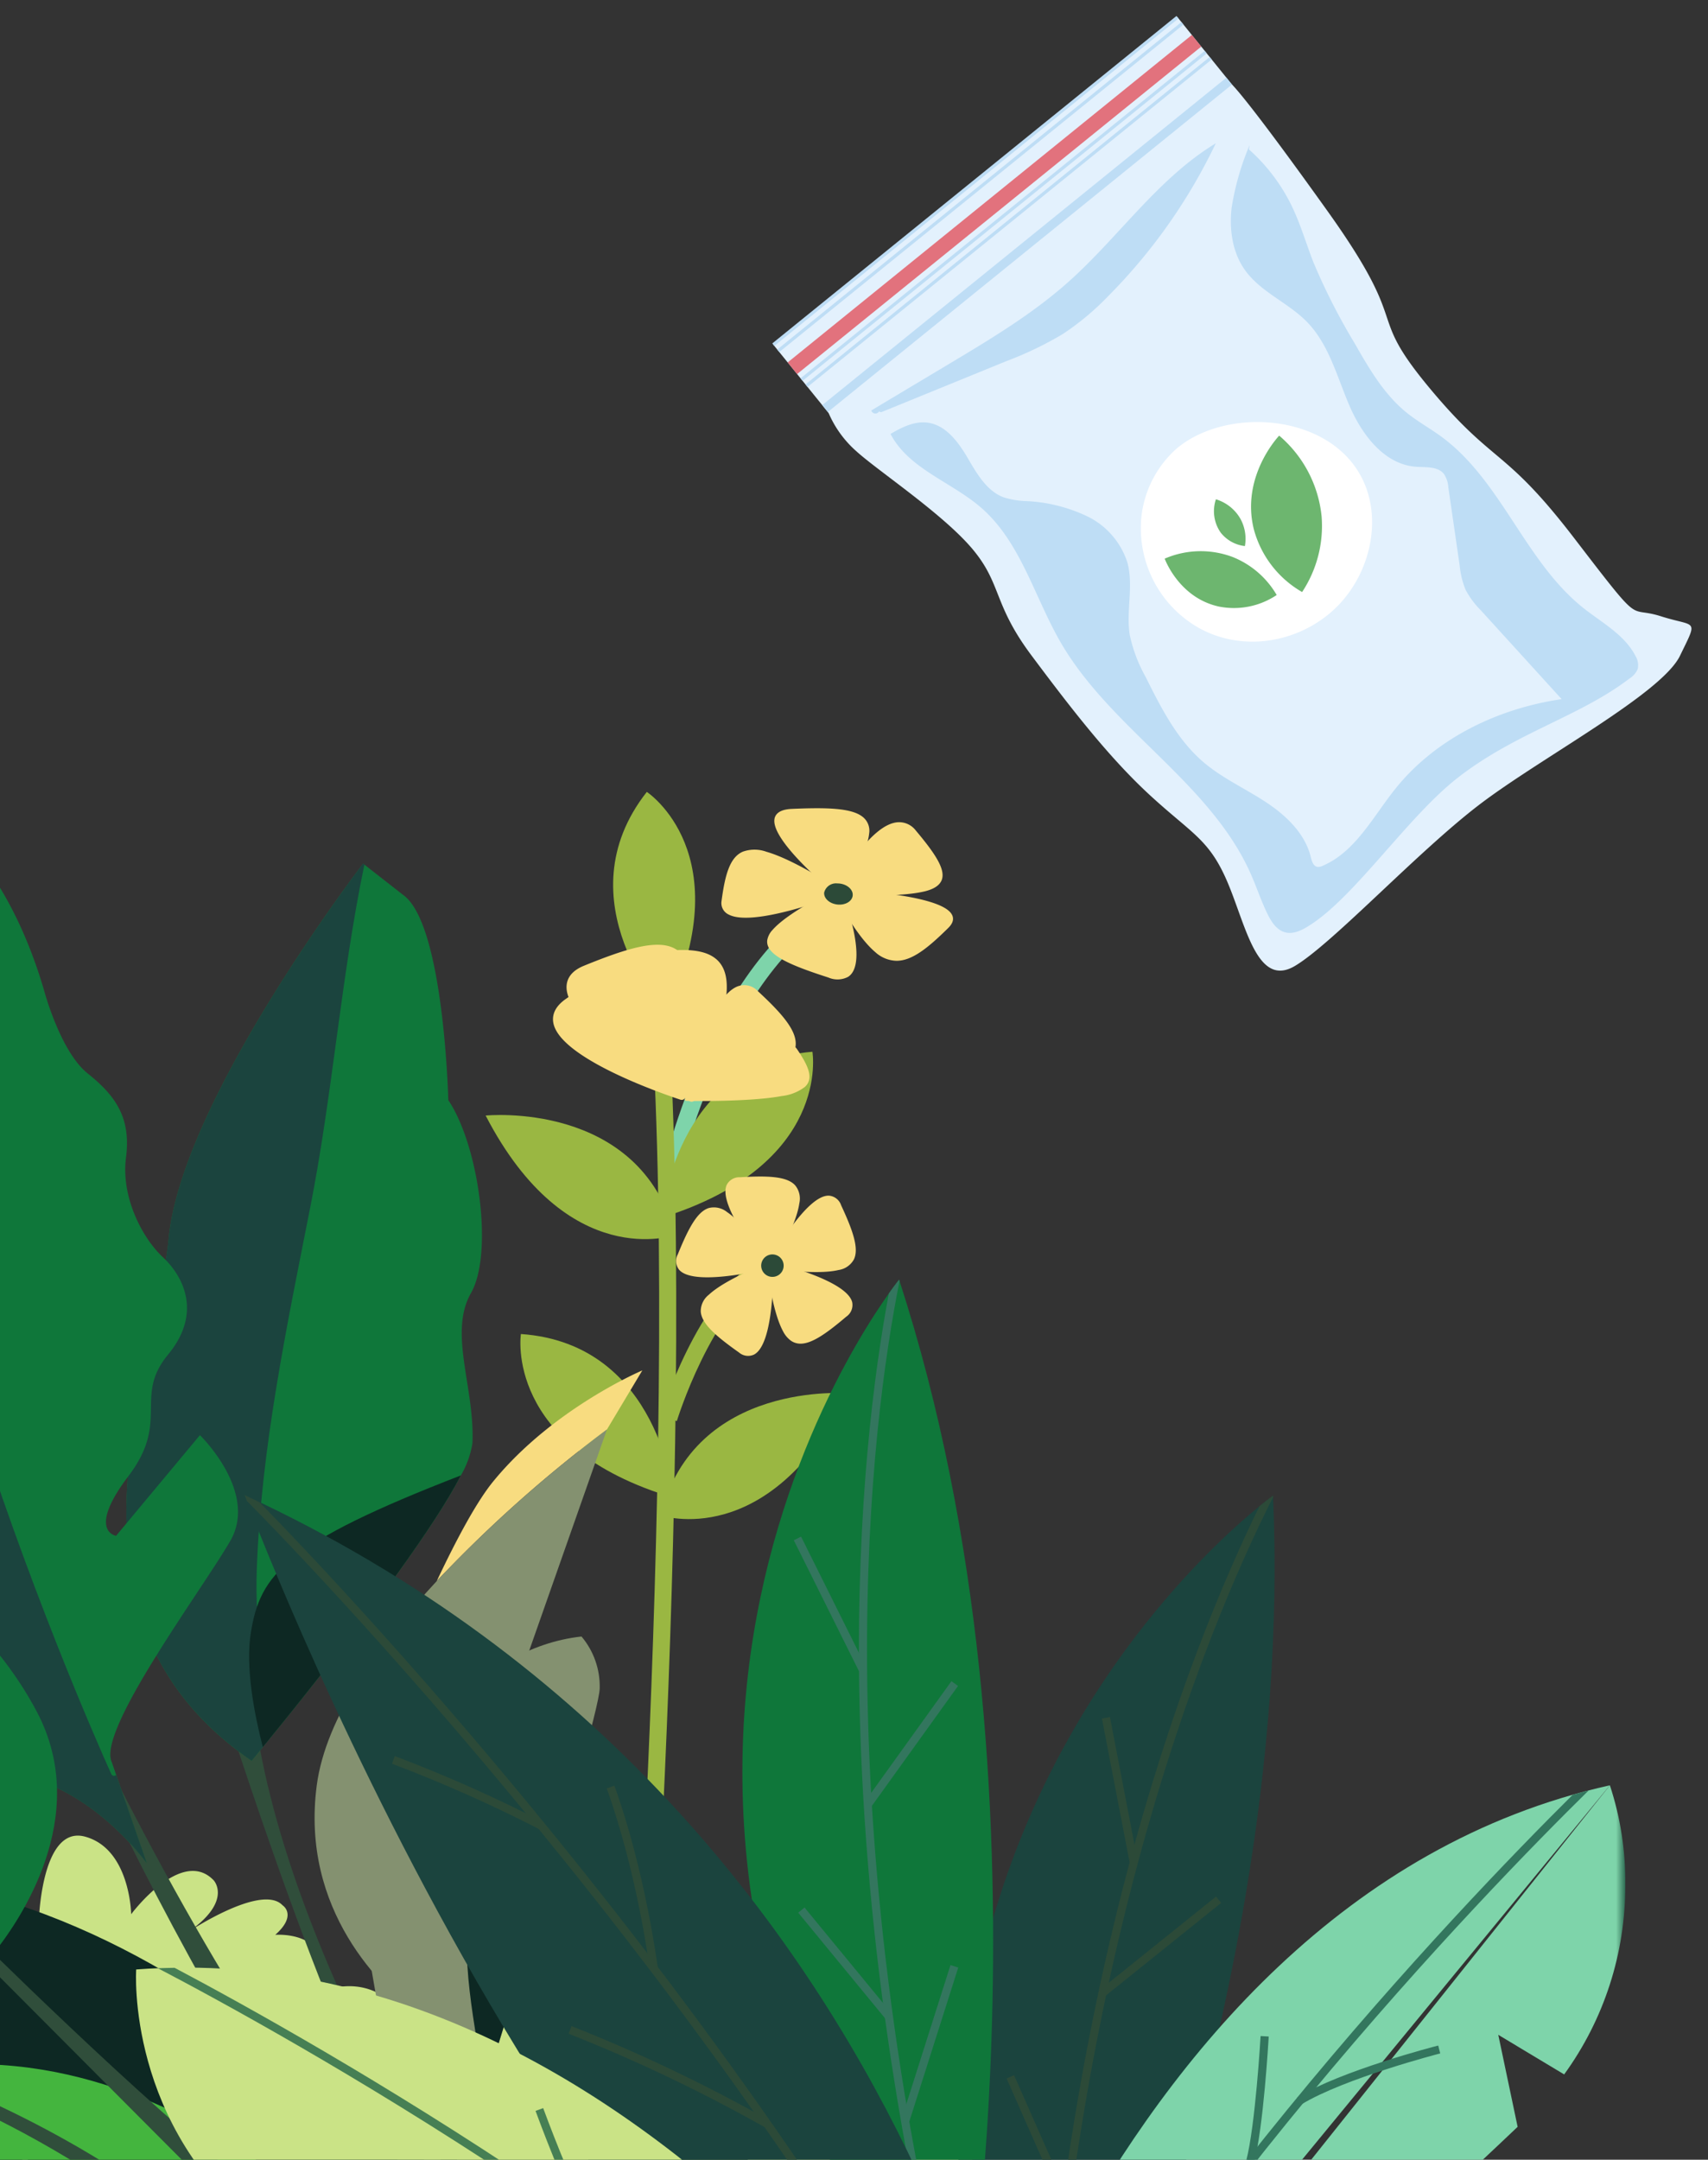 <svg xmlns="http://www.w3.org/2000/svg" xmlns:xlink="http://www.w3.org/1999/xlink" width="307" height="388" viewBox="0 0 307 388">
  <rect x="0" y="0" width="307" height="388" fill="#333333" stroke="none"/>
  <defs>
    <clipPath id="clip-path">
      <rect id="Rectángulo_3658" data-name="Rectángulo 3658" width="307" height="388" transform="translate(922.796 1417.392)" fill="#fff" stroke="#707070" stroke-width="1"/>
    </clipPath>
    <clipPath id="clip-path-2">
      <rect id="Rectángulo_3581" data-name="Rectángulo 3581" width="486.82" height="338.824" fill="none"/>
    </clipPath>
    <clipPath id="clip-path-3">
      <path id="Trazado_71736" data-name="Trazado 71736" d="M240.677,125.435c12.554.7,14.929,14.1,11.488,23.731,0,0,2.868-4.14,8.3,0,0,0-2.79-7.954,3.039-7.724s7.705,7.724,7.705,7.724,1.96-5.516,8.625-4.627,4.446,10.877,4.446,10.877,2.423-6.786,7.676-3.147c0,0,8.786-11.982,17.875-6.049s10.341,16.554,10.341,16.554,7.838-4.9,13.6,3.413c0,0,16.26-5.53,19.9,10.49,0,0,23.33-17.7,32.22,7.119H52.926c8.886-24.819,32.217-7.119,32.217-7.119,3.635-16.019,19.9-10.49,19.9-10.49,5.759-8.313,13.6-3.413,13.6-3.413s1.253-10.621,10.343-16.554,17.875,6.049,17.875,6.049c5.252-3.64,7.676,3.147,7.676,3.147s-2.221-9.988,4.444-10.877,8.627,4.627,8.627,4.627,1.876-7.493,7.705-7.724,3.039,7.724,3.039,7.724a6.791,6.791,0,0,1,6.768-1.308c3.367,1.012,3.566-.8,6.693-1.728a7.9,7.9,0,0,1,3-.2,15.015,15.015,0,0,1,9.088,4.272c2.928-4.54,10.583-16.945,16.9-9.556-.712-.833,4.406-7.213,4.929-7.828,3.553-4.193,8.443-7.411,14.123-7.411.277,0,.555.009.837.024" transform="translate(-52.926 -125.411)" fill="none"/>
    </clipPath>
    <linearGradient id="linear-gradient" x1="1.271" y1="2.136" x2="1.266" y2="2.136" gradientUnits="objectBoundingBox">
      <stop offset="0" stop-color="#0d291c"/>
      <stop offset="0.446" stop-color="#0f2b1e"/>
      <stop offset="0.704" stop-color="#173325"/>
      <stop offset="0.913" stop-color="#244130"/>
      <stop offset="1" stop-color="#2c4a38"/>
    </linearGradient>
    <clipPath id="clip-path-4">
      <path id="Trazado_71737" data-name="Trazado 71737" d="M269.949,123.76c7.07,2.19,6.329,11.067,6.329,11.067a2.572,2.572,0,0,1,3.77.683s1.011-7.184,3.029-7.184,2.585,10.575,2.585,10.575,8.227-6.291,12.163,4.519c0,0,8.079-5.207,10.7-2.636s-1.378,11.075-1.378,11.075,3.2-1.758,4,1c0,0,2.02-5.549,5.789-3.768a5.658,5.658,0,0,1,1.75,4.075s3.906-1.769,5.118,1.593-2.289,8.67-2.289,8.67,7.811-4.576,11.043-2.633c0,0,3.341,3.828-.674,8.13,0,0,8.956-7.575,3.3,16.257H209.023l49.843-53.3s3.278-8.431,9.131-8.429a6.537,6.537,0,0,1,1.953.306" transform="translate(-209.023 -123.454)" fill="none"/>
    </clipPath>
    <linearGradient id="linear-gradient-2" x1="3.678" y1="2.074" x2="3.665" y2="2.074" gradientUnits="objectBoundingBox">
      <stop offset="0" stop-color="#25594d"/>
      <stop offset="0.281" stop-color="#295c4e"/>
      <stop offset="0.581" stop-color="#366853"/>
      <stop offset="0.89" stop-color="#4b7a5c"/>
      <stop offset="1" stop-color="#558360"/>
    </linearGradient>
    <clipPath id="clip-path-5">
      <path id="Trazado_71738" data-name="Trazado 71738" d="M267.111,138.283c9.091,5.933,10.341,16.554,10.341,16.554s7.84-4.9,13.6,3.413c0,0,16.26-5.53,19.9,10.49,0,0,23.328-17.7,32.217,7.119H203.11l46.126-31.527s5.646-7.7,12.567-7.7a9.553,9.553,0,0,1,5.308,1.649" transform="translate(-203.11 -136.634)" fill="none"/>
    </clipPath>
    <linearGradient id="linear-gradient-3" x1="3.476" y1="2.691" x2="3.464" y2="2.691" xlink:href="#linear-gradient"/>
    <clipPath id="clip-path-6">
      <path id="Trazado_71739" data-name="Trazado 71739" d="M254.2,77.912l1.919,8.39s-3.918-7.276-21.532-13.228l.422-2.264s12.089,2.926,19.192,7.1" transform="translate(-234.588 -70.81)" fill="none"/>
    </clipPath>
    <linearGradient id="linear-gradient-4" x1="-20.165" y1="9.099" x2="-20.079" y2="9.099" gradientUnits="objectBoundingBox">
      <stop offset="0" stop-color="#7ea149"/>
      <stop offset="0.098" stop-color="#8dae56"/>
      <stop offset="0.277" stop-color="#a3c169"/>
      <stop offset="0.473" stop-color="#b3ce76"/>
      <stop offset="0.695" stop-color="#bdd67e"/>
      <stop offset="1" stop-color="#c0d981"/>
    </linearGradient>
    <clipPath id="clip-path-7">
      <path id="Trazado_71740" data-name="Trazado 71740" d="M238.1,81.343c-13.278,13.018-13.643,21.273-13.643,21.273l-1.919-8.39c4.582-6.85,14.2-14.737,14.2-14.737Z" transform="translate(-222.537 -79.489)" fill="none"/>
    </clipPath>
    <linearGradient id="linear-gradient-5" x1="-14.404" y1="9.924" x2="-14.339" y2="9.924" xlink:href="#linear-gradient-4"/>
    <clipPath id="clip-path-8">
      <path id="Trazado_71741" data-name="Trazado 71741" d="M221.146,120.793c-7.191,22.248-.809,37.357-.809,37.357l-7.355-12.781c1.123-10.2,5.585-25.707,5.585-25.707Z" transform="translate(-212.982 -119.663)" fill="none"/>
    </clipPath>
    <linearGradient id="linear-gradient-6" x1="-8.847" y1="7.475" x2="-8.804" y2="7.475" xlink:href="#linear-gradient-4"/>
    <clipPath id="clip-path-9">
      <path id="Trazado_71742" data-name="Trazado 71742" d="M242.514,107.448l-.328,9.5s-1.953-9.337-15.419-22.161l1.338-1.875s9.728,7.748,14.408,14.531" transform="translate(-226.768 -92.917)" fill="none"/>
    </clipPath>
    <linearGradient id="linear-gradient-7" x1="-14.163" y1="8.622" x2="-14.1" y2="8.622" xlink:href="#linear-gradient-4"/>
    <clipPath id="clip-path-10">
      <path id="Trazado_71743" data-name="Trazado 71743" d="M189.511,54.723s58.685,205.889,91.526,245.37l-14.2.587S194.917,104.2,187.263,53.929Z" transform="translate(-187.263 -53.929)" fill="none"/>
    </clipPath>
    <linearGradient id="linear-gradient-8" x1="-0.902" y1="1.343" x2="-0.896" y2="1.343" xlink:href="#linear-gradient-4"/>
    <clipPath id="clip-path-12">
      <path id="Trazado_71787" data-name="Trazado 71787" d="M390.2,184.574l-39.063,27.219,8.038-20.139-16.614,17.179,8.629-20.672-29.427,25.824,14.522-31.634-23.013,21.36,11.476-27-11.633,13.206,6.988-15.97-14.495,14.189,9.12-19.243-17.711,16.564,11.816-22.485-20.194,21.222,13.247-28.6L278.171,179.73l13.723-26.89-21.387,22.567,13.344-24.94-22.929,19.68,14.958-23.453L240.418,169.4l30.424-28.87-44.289,24.8,17.822-18.806-27.969,19.144,8.91-15.031-22.441,15.482,17.667-21.348-30.663,22.386,15.545-20.139L171.5,168.964l19.038-20.622-36.338,25.2L119.81,189.832c17.814-18.62,79.577-75.94,150.5-76.15.108,0,.207,0,.314,0,70.743.007,119.579,70.894,119.579,70.894" transform="translate(-119.81 -113.68)" fill="none"/>
    </clipPath>
    <linearGradient id="linear-gradient-9" x1="-0.735" y1="1.332" x2="-0.729" y2="1.332" gradientUnits="objectBoundingBox">
      <stop offset="0" stop-color="#2d6951"/>
      <stop offset="1" stop-color="#0d2823"/>
    </linearGradient>
    <clipPath id="clip-path-13">
      <path id="Trazado_71788" data-name="Trazado 71788" d="M266.578,154.832l-16.55,8.364,30.229-23.064Z" transform="translate(-250.028 -140.132)" fill="none"/>
    </clipPath>
    <linearGradient id="linear-gradient-10" x1="-13.602" y1="4.087" x2="-13.547" y2="4.087" xlink:href="#linear-gradient-9"/>
    <clipPath id="clip-path-15">
      <path id="Trazado_71790" data-name="Trazado 71790" d="M116.086,12.931C93.215,22.1,84.088,62.606,84,63.016L81,62.359c.379-1.731,9.58-42.512,33.943-52.274Z" transform="translate(-81.003 -10.085)" fill="none"/>
    </clipPath>
    <linearGradient id="linear-gradient-11" x1="4.942" y1="6.076" x2="4.893" y2="6.076" gradientUnits="objectBoundingBox">
      <stop offset="0" stop-color="#2d6951"/>
      <stop offset="0.155" stop-color="#397a5f"/>
      <stop offset="1" stop-color="#7ed4aa"/>
    </linearGradient>
    <clipPath id="clip-path-17">
      <path id="Trazado_71797" data-name="Trazado 71797" d="M84.118,9.651c1.415.164,2.467,1.139,2.346,2.18s-1.362,1.752-2.778,1.589-2.465-1.139-2.346-2.179a2.192,2.192,0,0,1,2.377-1.613,3.554,3.554,0,0,1,.4.022" transform="translate(-81.331 -9.629)" fill="none"/>
    </clipPath>
    <linearGradient id="linear-gradient-12" x1="19.901" y1="66.52" x2="19.666" y2="66.52" xlink:href="#linear-gradient"/>
    <clipPath id="clip-path-19">
      <path id="Trazado_71815" data-name="Trazado 71815" d="M91.77,49.023a2.021,2.021,0,1,1-1.142-.355,2.022,2.022,0,0,1,1.142.355" transform="translate(-88.603 -48.668)" fill="none"/>
    </clipPath>
    <linearGradient id="linear-gradient-13" x1="-26.115" y1="45.863" x2="-25.819" y2="45.863" xlink:href="#linear-gradient"/>
    <clipPath id="clip-path-20">
      <path id="Trazado_71816" data-name="Trazado 71816" d="M179.941,160.2l15.535,17.315s-33.8-36.942-62.968-31.168l-.452-.985a30.34,30.34,0,0,1,7.618-.8c8.422,0,23.095,2.412,40.268,15.635" transform="translate(-132.055 -144.569)" fill="none"/>
    </clipPath>
    <linearGradient id="linear-gradient-14" x1="-3.788" y1="1.563" x2="-3.76" y2="1.563" gradientUnits="objectBoundingBox">
      <stop offset="0" stop-color="#0d291c"/>
      <stop offset="0.321" stop-color="#112d1f"/>
      <stop offset="0.668" stop-color="#1d3a2a"/>
      <stop offset="1" stop-color="#304e3b"/>
    </linearGradient>
    <clipPath id="clip-path-21">
      <path id="Trazado_71817" data-name="Trazado 71817" d="M195.3,164.006a68.347,68.347,0,0,0-29.652.857c29.342-18.924,48.9-20.6,48.9-20.6,3.194,7.539-3.35,22.948-19.245,19.746" transform="translate(-165.645 -144.259)" fill="none"/>
    </clipPath>
    <linearGradient id="linear-gradient-15" x1="-6.705" y1="1.926" x2="-6.665" y2="1.926" gradientUnits="objectBoundingBox">
      <stop offset="0" stop-color="#14382b"/>
      <stop offset="0.241" stop-color="#173a2c"/>
      <stop offset="0.423" stop-color="#204232"/>
      <stop offset="0.586" stop-color="#304e3c"/>
      <stop offset="0.738" stop-color="#47614a"/>
      <stop offset="0.881" stop-color="#65785c"/>
      <stop offset="1" stop-color="#849170"/>
    </linearGradient>
    <clipPath id="clip-path-22">
      <path id="Trazado_71818" data-name="Trazado 71818" d="M117.993,130.6c1.709,13.4,4.383,26.714,9,39.4a29.194,29.194,0,0,0,4.687,9.025c1.291,1.53,2.925,2.933,3.384,4.881a6.221,6.221,0,0,1-.891,4.512c-1.279,2.151-3.718,3.8-6.191,3.413-3.075-.483-4.879-3.71-5.759-6.693-1.88-6.378-1.639-13.153-1.941-19.793a227.358,227.358,0,0,0-3.23-26.425c-.551-3.368-1.1-6.739-1.61-10.114,1.139.864,2.025,1.458,2.547,1.793" transform="translate(-115.446 -128.809)" fill="none"/>
    </clipPath>
    <linearGradient id="linear-gradient-16" x1="-2.635" y1="2.455" x2="-2.609" y2="2.455" xlink:href="#linear-gradient-14"/>
    <clipPath id="clip-path-24">
      <path id="Trazado_71820" data-name="Trazado 71820" d="M159.756,67.093l-19.813,56.341s-16.09,34.262-10.927,51.145c0,0-.195-.116-.522-.324-.522-.335-1.409-.929-2.547-1.793-6.6-5.009-21.309-18.9-18.348-41.444,1.6-12.166,11.1-25.425,21.57-36.7a238.025,238.025,0,0,1,30.588-27.228Z" transform="translate(-107.21 -67.091)" fill="none"/>
    </clipPath>
    <linearGradient id="linear-gradient-17" x1="-1.245" y1="2.299" x2="-1.231" y2="2.299" gradientUnits="objectBoundingBox">
      <stop offset="0" stop-color="#14382b"/>
      <stop offset="0.11" stop-color="#234434"/>
      <stop offset="0.521" stop-color="#576d54"/>
      <stop offset="0.83" stop-color="#778768"/>
      <stop offset="1" stop-color="#849170"/>
    </linearGradient>
    <clipPath id="clip-path-25">
      <path id="Trazado_71821" data-name="Trazado 71821" d="M165.46,200.414c.178,6.4-.4,7.869-6.24,9.487s-7.6-8.395-7.6-8.395c-3.112-13.24-1.711-20.491-13.018-46.128-7.49-16.982-15.562-40.439-20.161-54.345.756.572,1.53,1.14,2.341,1.7,0,0,.569-.683,1.56-1.892,8.81,46.259,42.952,93.655,43.116,99.573" transform="translate(-118.443 -100.841)" fill="none"/>
    </clipPath>
    <linearGradient id="linear-gradient-18" x1="-1.376" y1="1.749" x2="-1.362" y2="1.749" xlink:href="#linear-gradient-14"/>
    <clipPath id="clip-path-27">
      <path id="Trazado_71831" data-name="Trazado 71831" d="M175.532,7.729c-4.226,20.341-5.7,41.135-9.721,61.517-4.248,21.543-8.859,43.28-9.626,65.29-.355,10.162,1.383,20.172,2.293,30.251-.152.183-.3.367-.44.539-.038.044-.077.092-.113.138-.215.261-.417.509-.608.739l-.038.046c-.166.2-.323.393-.47.572-.992,1.209-1.56,1.892-1.56,1.892-.811-.558-1.583-1.127-2.341-1.7-34.327-25.992-14.961-67.785-12.54-92.233C142.845,49.795,175.3,7.553,175.3,7.553Z" transform="translate(-132.746 -7.553)" fill="none"/>
    </clipPath>
    <linearGradient id="linear-gradient-19" x1="4.98" y1="2.022" x2="4.95" y2="2.022" gradientUnits="objectBoundingBox">
      <stop offset="0" stop-color="#2d6951"/>
      <stop offset="1" stop-color="#1b443e"/>
    </linearGradient>
    <clipPath id="clip-path-28">
      <path id="Trazado_71832" data-name="Trazado 71832" d="M160.637,71.929c-4.726,9.194-16.545,24.875-25.686,36.476l-.032.039q-1.2,1.531-2.341,2.959c-.041.051-.084.1-.125.157-.738.925-1.449,1.815-2.127,2.66-.043.055-.085.108-.128.16-.671.837-1.311,1.629-1.909,2.368-.032.041-.065.08-.1.121-.266.331-.528.652-.779.961-.036.044-.07.089-.106.13q-.389.481-.75.922c-.063.08-.123.154-.186.231-.193.236-.379.464-.557.683-.038.044-.077.092-.113.138-.215.261-.417.509-.608.739l-.038.046c-1.542-5.967-3.15-14.326-2.151-20.556,1.69-10.531,6.252-16.035,37.735-28.239l0,0" transform="translate(-122.595 -71.926)" fill="none"/>
    </clipPath>
    <linearGradient id="linear-gradient-20" x1="-3.171" y1="3.663" x2="-3.143" y2="3.663" gradientUnits="objectBoundingBox">
      <stop offset="0" stop-color="#1c4839"/>
      <stop offset="1" stop-color="#0d2823"/>
    </linearGradient>
    <clipPath id="clip-path-29">
      <path id="Trazado_71833" data-name="Trazado 71833" d="M186.38,197.456c1.747,14.126-6.24,9.487-6.24,9.487-25.261-26.081-48.523-68.788-60.4-92.5a40.706,40.706,0,0,1,3.128,3.722l-4.553-13.143c42.105,82.018,68.068,92.434,68.068,92.434" transform="translate(-118.312 -105.022)" fill="none"/>
    </clipPath>
    <linearGradient id="linear-gradient-21" x1="-1.369" y1="1.484" x2="-1.356" y2="1.484" xlink:href="#linear-gradient-14"/>
    <clipPath id="clip-path-31">
      <path id="Trazado_71835" data-name="Trazado 71835" d="M226.822,175.153a.527.527,0,0,0,.867.133L228.63,178l4.553,13.143a40.7,40.7,0,0,0-3.128-3.722c-3.773-4.041-10.71-10.16-19.4-11.948-13.331-2.74-21.85-5.912-40.053-44.422,0,0-12.736-33.644-13.184-44.927,0,0,33.468,10.063,35.36,7.116s-31.242-9.7-37.116-19.328l.036-31.479,16.351,5.484S162.071,38.336,160.28,31.2c-1.526-6.088,7.655-26.28,24.438-29.353-7.085,61.16,36.6,161.155,42.1,173.305" transform="translate(-155.66 -1.848)" fill="none"/>
    </clipPath>
    <linearGradient id="linear-gradient-22" x1="4.428" y1="1.773" x2="4.406" y2="1.773" xlink:href="#linear-gradient-19"/>
    <clipPath id="clip-path-32">
      <path id="Trazado_71836" data-name="Trazado 71836" d="M177.083,169.671c11.714,3.283,29.8,17,29.8,17,8.859,12.444-5,19.176-5,19.176L180.25,184.324,120.017,123.9s.551-.594,1.42-1.67c15.2,14.843,46.848,44.973,55.646,47.439" transform="translate(-120.017 -122.232)" fill="none"/>
    </clipPath>
    <linearGradient id="linear-gradient-23" x1="-1.631" y1="1.224" x2="-1.616" y2="1.224" xlink:href="#linear-gradient-14"/>
    <clipPath id="clip-path-33">
      <path id="Trazado_71837" data-name="Trazado 71837" d="M284.372,108.076a213.822,213.822,0,0,0-27.81-9.312c-32.065-8.309-42.1-29.248-42.1-29.248s33.224,16.026,69.912,38.559" transform="translate(-214.46 -69.517)" fill="none"/>
    </clipPath>
    <linearGradient id="linear-gradient-24" x1="6.237" y1="5.709" x2="6.213" y2="5.709" xlink:href="#linear-gradient-19"/>
    <clipPath id="clip-path-35">
      <path id="Trazado_71839" data-name="Trazado 71839" d="M119.416,163.685c2.353,5.144,6.17,10.925,6.817,16.67a4.864,4.864,0,0,1-6.247,5.279,2.179,2.179,0,0,1-.734-.359,1.894,1.894,0,0,1-.434-.635c-1.354-2.8-1.173-5.827-.958-8.837a41.049,41.049,0,0,0-.415-7.358c-.63-5.346-2.65-10.387-3.968-15.574a46.082,46.082,0,0,1-1.163-13.377l.188.058s.1-.307.266-.867c.01-.031.024-.072.032-.1.159-.507.372-1.2.64-2.069l.007-.021c.184-.6.394-1.28.625-2.032.01-.026.017-.051.026-.08.041-.131.082-.268.126-.406a60.71,60.71,0,0,0,5.19,29.712" transform="translate(-112.257 -133.973)" fill="none"/>
    </clipPath>
    <linearGradient id="linear-gradient-25" x1="-3.174" y1="2.879" x2="-3.142" y2="2.879" xlink:href="#linear-gradient-14"/>
    <clipPath id="clip-path-37">
      <path id="Trazado_71850" data-name="Trazado 71850" d="M150.347,98.181c-.032,1.61-1.7,8.058-4.082,16.509-.005.022-.014.048-.019.07-.155.553-.316,1.115-.476,1.682-.044.155-.089.312-.135.47-.123.435-.248.872-.376,1.316-.053.188-.106.376-.16.563-.138.48-.278.968-.418,1.458-.032.109-.063.217-.094.328q-.274.948-.555,1.916c-.02.065-.041.133-.058.2q-.243.832-.49,1.677c-.051.178-.1.357-.155.536-.14.481-.282.966-.425,1.451-.05.169-.1.336-.147.507q-.589,1.995-1.187,4.024c-.024.079-.046.155-.068.234l-.543,1.827c-.027.1-.058.2-.087.294q-.62,2.085-1.241,4.166l-.039.137q-.282.937-.56,1.869c-.032.106-.065.212-.1.318-.411,1.373-.821,2.737-1.228,4.082-.012.041-.022.079-.034.118q-.282.932-.558,1.851c-.029.094-.056.186-.085.28-.8,2.645-1.572,5.2-2.307,7.606-.027.09-.055.183-.082.271-.553,1.818-1.082,3.549-1.578,5.165-.01.038-.022.073-.032.111-.149.481-.29.951-.432,1.41-.019.06-.038.121-.056.179q-.448,1.467-.847,2.768c-.031.092-.058.184-.087.275-.266.874-.517,1.687-.746,2.428-.009.029-.015.055-.026.08-.23.751-.44,1.432-.625,2.032l-.007.021c-.268.871-.481,1.562-.64,2.069-.009.032-.022.073-.032.1-.171.56-.266.867-.266.867l-.188-.058c-1.839-.586-16.711-5.684-18.983-18.273-2.423-13.424-2.114-15.331-2.114-15.331s8.359,6.192,9.482,5.677-6.368-7.5-8.2-10.191,4.526-17.561,4.526-17.561,7.816,9.364,8.272,7.782-5.014-13.418-5.014-13.418,10.776-19.067,30.028-21.2a13.883,13.883,0,0,1,3.273,9.3" transform="translate(-107.969 -88.878)" fill="none"/>
    </clipPath>
    <linearGradient id="linear-gradient-26" x1="-1.712" y1="2.485" x2="-1.694" y2="2.485" gradientUnits="objectBoundingBox">
      <stop offset="0" stop-color="#14382b"/>
      <stop offset="0.18" stop-color="#183b2d"/>
      <stop offset="0.372" stop-color="#254535"/>
      <stop offset="0.569" stop-color="#3a5642"/>
      <stop offset="0.771" stop-color="#586e55"/>
      <stop offset="0.974" stop-color="#7e8c6c"/>
      <stop offset="1" stop-color="#849170"/>
    </linearGradient>
    <clipPath id="clip-path-38">
      <path id="Trazado_71851" data-name="Trazado 71851" d="M130.146,104.067c-.155.553-.316,1.115-.476,1.682-.044.155-.089.312-.135.469-.123.435-.248.872-.376,1.316-.053.188-.106.376-.16.563-.138.48-.278.968-.418,1.458-.032.109-.063.217-.094.328q-.274.948-.555,1.916c-.02.065-.041.133-.058.2q-.243.832-.49,1.677c-.051.178-.1.357-.155.536-.14.481-.282.966-.425,1.451-.05.169-.1.336-.147.507q-.589,1.995-1.187,4.024c-.024.079-.046.155-.068.234l-.543,1.827c-.027.1-.058.2-.087.294q-.62,2.085-1.241,4.166l-.039.137q-.282.937-.56,1.869c-.032.106-.065.212-.1.318-.411,1.373-.821,2.737-1.228,4.082-.012.041-.022.079-.034.118q-.282.932-.558,1.851c-.029.094-.056.186-.085.28-.8,2.645-1.572,5.2-2.307,7.606-.027.09-.055.183-.082.271-.553,1.818-1.082,3.549-1.578,5.165-.01.038-.022.073-.032.111-.149.481-.29.951-.432,1.41-.019.06-.038.121-.056.179q-.448,1.467-.847,2.768c-.031.092-.058.184-.087.275-.266.874-.517,1.687-.746,2.428-.009.029-.015.055-.026.08-.23.751-.44,1.432-.625,2.032l-.007.021c-.268.871-.481,1.562-.64,2.069-.009.032-.022.073-.032.1-1.284-11.782-4.908-24.334-1.919-35.816,2.122-8.139,8.065-12.514,14.594-17.216q2.013-1.447,4.057-2.858c-.005.022-.014.048-.019.07" transform="translate(-110.362 -103.997)" fill="none"/>
    </clipPath>
    <linearGradient id="linear-gradient-27" x1="-2.976" y1="3.085" x2="-2.947" y2="3.085" xlink:href="#linear-gradient-20"/>
    <clipPath id="clip-path-39">
      <path id="Trazado_71852" data-name="Trazado 71852" d="M162.11,170.913l.213,2.549s-14.918-10.018-29.217-13.51l.819-.729a85.654,85.654,0,0,1,28.184,11.69" transform="translate(-133.107 -159.223)" fill="none"/>
    </clipPath>
    <linearGradient id="linear-gradient-28" x1="-9.136" y1="2.343" x2="-9.068" y2="2.343" xlink:href="#linear-gradient-14"/>
    <clipPath id="clip-path-40">
      <path id="Trazado_71853" data-name="Trazado 71853" d="M187.732,156.3c3.691,2.527,11.316,8.347,11.316,8.347-19.8,2.61-37.007,15.789-52.267,27.7,4.041-5.031,6.792-10.947,10.063-16.511A41.409,41.409,0,0,1,173.311,153.5l4.127,4.743-.277-4.874s6.882.41,10.572,2.937" transform="translate(-146.781 -153.366)" fill="none"/>
    </clipPath>
    <linearGradient id="linear-gradient-29" x1="-4.339" y1="1.4" x2="-4.309" y2="1.4" xlink:href="#linear-gradient"/>
    <clipPath id="clip-path-41">
      <path id="Trazado_71854" data-name="Trazado 71854" d="M186.971,157.895c4.017,1.381,7.736,4.091,12.077,4.357-19.8,2.61-37.007,15.789-52.267,27.7,4.041-5.031,6.792-10.947,10.063-16.511.065-.114.13-.229.2-.343,3.362-5.661,7.553-11.152,13.441-14.1a21.587,21.587,0,0,1,16.487-1.1" transform="translate(-146.781 -156.756)" fill="none"/>
    </clipPath>
    <linearGradient id="linear-gradient-30" x1="-4.83" y1="1.388" x2="-4.797" y2="1.388" xlink:href="#linear-gradient-15"/>
    <clipPath id="clip-path-42">
      <path id="Trazado_71855" data-name="Trazado 71855" d="M199.407,180.931c9.165-.854,23.946,4.367,23.946,4.367,4.828,7.372-1.521,15.258-1.521,15.258-13.773.048-31.592-18.77-31.592-18.77C160.426,148.8,121.2,136.021,121.2,136.021s.125-.859.186-2.278c55.337,20.406,68.858,48.043,78.025,47.188" transform="translate(-121.196 -133.743)" fill="none"/>
    </clipPath>
    <linearGradient id="linear-gradient-31" x1="-1.944" y1="1.116" x2="-1.928" y2="1.116" xlink:href="#linear-gradient-14"/>
    <clipPath id="clip-path-44">
      <path id="Trazado_71858" data-name="Trazado 71858" d="M51.03,267.325C2.856,138.51,93.482,74.058,93.482,74.058,97.817,170.911,51.03,267.325,51.03,267.325" transform="translate(-36.919 -74.058)" fill="none"/>
    </clipPath>
    <linearGradient id="linear-gradient-32" x1="1.621" y1="1.099" x2="1.603" y2="1.099" xlink:href="#linear-gradient-19"/>
    <clipPath id="clip-path-45">
      <rect id="Rectángulo_3624" data-name="Rectángulo 3624" width="26.29" height="1.464" transform="translate(4.967 26.093) rotate(-100.89)" fill="none"/>
    </clipPath>
    <linearGradient id="linear-gradient-33" x1="14.692" y1="6.615" x2="14.426" y2="6.615" xlink:href="#linear-gradient"/>
    <clipPath id="clip-path-46">
      <rect id="Rectángulo_3626" data-name="Rectángulo 3626" width="1.464" height="26.888" transform="translate(0.917 17.977) rotate(-128.767)" fill="none"/>
    </clipPath>
    <linearGradient id="linear-gradient-34" x1="4.32" y1="7.808" x2="4.242" y2="7.808" xlink:href="#linear-gradient"/>
    <clipPath id="clip-path-47">
      <rect id="Rectángulo_3628" data-name="Rectángulo 3628" width="24.716" height="1.462" transform="translate(9.99 23.198) rotate(-113.84)" fill="none"/>
    </clipPath>
    <linearGradient id="linear-gradient-35" x1="9.806" y1="4.669" x2="9.655" y2="4.669" xlink:href="#linear-gradient"/>
    <clipPath id="clip-path-48">
      <rect id="Rectángulo_3630" data-name="Rectángulo 3630" width="1.464" height="29.25" transform="translate(1.226 25.288) rotate(-146.842)" fill="none"/>
    </clipPath>
    <linearGradient id="linear-gradient-36" x1="6.001" y1="3.61" x2="5.902" y2="3.61" xlink:href="#linear-gradient"/>
    <clipPath id="clip-path-49">
      <path id="Trazado_71859" data-name="Trazado 71859" d="M79.971,74.316C68.193,97.6,40.84,162.354,38.551,265.1l-1.472.278c2.175-99.946,28.049-164.187,40.449-189.432,1.542-1.253,2.433-1.89,2.433-1.89l.01.258" transform="translate(-37.079 -74.058)" fill="none"/>
    </clipPath>
    <linearGradient id="linear-gradient-37" x1="2.476" y1="1.11" x2="2.436" y2="1.11" xlink:href="#linear-gradient"/>
    <clipPath id="clip-path-51">
      <rect id="Rectángulo_3634" data-name="Rectángulo 3634" width="26.29" height="1.463" transform="translate(11.721 24.185) rotate(-116.476)" fill="none"/>
    </clipPath>
    <linearGradient id="linear-gradient-38" x1="11.491" y1="8.473" x2="11.36" y2="8.473" gradientUnits="objectBoundingBox">
      <stop offset="0" stop-color="#1d4a3b"/>
      <stop offset="0.292" stop-color="#205140"/>
      <stop offset="0.731" stop-color="#2a6551"/>
      <stop offset="1" stop-color="#33765e"/>
    </linearGradient>
    <clipPath id="clip-path-52">
      <rect id="Rectángulo_3636" data-name="Rectángulo 3636" width="1.463" height="26.888" transform="translate(1.188 22.687) rotate(-144.294)" fill="none"/>
    </clipPath>
    <linearGradient id="linear-gradient-39" x1="8.105" y1="7.892" x2="8.004" y2="7.892" xlink:href="#linear-gradient-38"/>
    <clipPath id="clip-path-53">
      <rect id="Rectángulo_3638" data-name="Rectángulo 3638" width="24.715" height="1.465" transform="matrix(-0.635, -0.772, 0.772, -0.635, 15.694, 20.022)" fill="none"/>
    </clipPath>
    <linearGradient id="linear-gradient-40" x1="8.838" y1="6.912" x2="8.736" y2="6.912" xlink:href="#linear-gradient-38"/>
    <clipPath id="clip-path-54">
      <rect id="Rectángulo_3640" data-name="Rectángulo 3640" width="1.463" height="29.25" transform="translate(1.394 28.319) rotate(-162.366)" fill="none"/>
    </clipPath>
    <linearGradient id="linear-gradient-41" x1="12.692" y1="4.522" x2="12.526" y2="4.522" xlink:href="#linear-gradient-38"/>
    <clipPath id="clip-path-55">
      <path id="Trazado_71861" data-name="Trazado 71861" d="M77.167,51.573c-5.117,25.585-14.14,95.3,11.159,194.913-.017.113-.036.225-.053.331l-1.291.33C62.326,150.266,70.058,81.444,75.248,53.8c1.152-1.62,1.84-2.47,1.84-2.47.026.08.051.162.079.244" transform="translate(-69.871 -51.329)" fill="none"/>
    </clipPath>
    <linearGradient id="linear-gradient-42" x1="5.588" y1="1.283" x2="5.522" y2="1.283" xlink:href="#linear-gradient-38"/>
    <clipPath id="clip-path-56">
      <path id="Trazado_71862" data-name="Trazado 71862" d="M204.467,265.443l-3.133,2.289C120.039,231.027,61.773,73.994,61.773,73.994c127.306,58.9,142.694,191.449,142.694,191.449" transform="translate(-61.773 -73.994)" fill="none"/>
    </clipPath>
    <linearGradient id="linear-gradient-43" x1="1.739" y1="1.097" x2="1.727" y2="1.097" xlink:href="#linear-gradient-19"/>
    <clipPath id="clip-path-57">
      <path id="Trazado_71863" data-name="Trazado 71863" d="M141.144,113.365l-.68,1.3a257.143,257.143,0,0,0-26.612-11.833l.5-1.374a258.49,258.49,0,0,1,26.789,11.91" transform="translate(-113.853 -101.455)" fill="none"/>
    </clipPath>
    <linearGradient id="linear-gradient-44" x1="8.122" y1="12.539" x2="8.06" y2="12.539" xlink:href="#linear-gradient"/>
    <clipPath id="clip-path-58">
      <path id="Trazado_71864" data-name="Trazado 71864" d="M111.027,137.166l-1.453.184c-.02-.169-2.25-17.17-7.707-32.283l1.376-.5c5.513,15.267,7.761,32.423,7.784,32.6" transform="translate(-101.867 -104.57)" fill="none"/>
    </clipPath>
    <linearGradient id="linear-gradient-45" x1="19.987" y1="4.89" x2="19.801" y2="4.89" xlink:href="#linear-gradient"/>
    <clipPath id="clip-path-59">
      <path id="Trazado_71865" data-name="Trazado 71865" d="M126.176,146.793l-.732,1.267a287.038,287.038,0,0,0-35.3-16.825l.528-1.366a288.793,288.793,0,0,1,35.5,16.924" transform="translate(-90.144 -129.869)" fill="none"/>
    </clipPath>
    <linearGradient id="linear-gradient-46" x1="5.271" y1="6.437" x2="5.224" y2="6.437" xlink:href="#linear-gradient"/>
    <clipPath id="clip-path-60">
      <path id="Trazado_71866" data-name="Trazado 71866" d="M64.648,75.276c16.031,16.373,92.836,97.281,139.68,190.409l-1.2.876C155.033,170.83,75.119,87.956,62.365,75.039c-.261-.681-.4-1.045-.4-1.045.9.42,1.784.855,2.679,1.282" transform="translate(-61.969 -73.994)" fill="none"/>
    </clipPath>
    <linearGradient id="linear-gradient-47" x1="1.743" y1="1.103" x2="1.731" y2="1.103" xlink:href="#linear-gradient"/>
    <clipPath id="clip-path-62">
      <path id="Trazado_71868" data-name="Trazado 71868" d="M142.711,146.5l-.365,1.419c-8.845-2.272-26.378-1.538-26.552-1.526l-.063-1.463c.285-.012,3.1-.131,6.956-.131,5.993,0,14.514.287,20.025,1.7" transform="translate(-115.731 -144.799)" fill="none"/>
    </clipPath>
    <linearGradient id="linear-gradient-48" x1="8.323" y1="29.353" x2="8.26" y2="29.353" gradientUnits="objectBoundingBox">
      <stop offset="0" stop-color="#2d6951"/>
      <stop offset="1" stop-color="#467f54"/>
    </linearGradient>
    <clipPath id="clip-path-63">
      <path id="Trazado_71869" data-name="Trazado 71869" d="M139.852,163.21l-.268,1.438c-.181-.034-18.266-3.374-44.8-5.723l.128-1.458c26.606,2.354,44.762,5.709,44.943,5.743" transform="translate(-94.781 -157.467)" fill="none"/>
    </clipPath>
    <linearGradient id="linear-gradient-49" x1="4.59" y1="9.746" x2="4.552" y2="9.746" xlink:href="#linear-gradient-48"/>
    <clipPath id="clip-path-64">
      <path id="Trazado_71870" data-name="Trazado 71870" d="M119.018,159.2l-1.25.765c-3.52-5.76-8.876-20.349-9.1-20.965l1.374-.5c.055.15,5.533,15.067,8.979,20.7" transform="translate(-108.665 -138.499)" fill="none"/>
    </clipPath>
    <linearGradient id="linear-gradient-50" x1="18.92" y1="4.768" x2="18.755" y2="4.768" xlink:href="#linear-gradient-48"/>
    <clipPath id="clip-path-65">
      <path id="Trazado_71871" data-name="Trazado 71871" d="M217.307,231.7l-2.894-.944c-50.4-53.367-126.317-95.2-148.761-106.941,1-.043,2-.061,3-.077C94,137.157,168.385,178.971,217.307,231.7" transform="translate(-65.652 -123.738)" fill="none"/>
    </clipPath>
    <linearGradient id="linear-gradient-51" x1="1.739" y1="1.182" x2="1.728" y2="1.182" xlink:href="#linear-gradient-48"/>
    <clipPath id="clip-path-66">
      <path id="Trazado_71872" data-name="Trazado 71872" d="M121.745,122.342v.15a57.562,57.562,0,0,1-10.985,33.982l-11.843-7.116,3.479,16.53S35.962,229.282,0,253.606L118.976,104.532a55.028,55.028,0,0,1,2.769,17.81" transform="translate(0 -104.532)" fill="none"/>
    </clipPath>
    <linearGradient id="linear-gradient-52" x1="1" y1="1.076" x2="0.986" y2="1.076" xlink:href="#linear-gradient-11"/>
    <clipPath id="clip-path-67">
      <path id="Trazado_71873" data-name="Trazado 71873" d="M1.622,255.081s28.8-129.389,123.84-150.549Z" transform="translate(-1.622 -104.532)" fill="none"/>
    </clipPath>
    <linearGradient id="linear-gradient-53" x1="1.022" y1="1.065" x2="1.009" y2="1.065" xlink:href="#linear-gradient-11"/>
    <clipPath id="clip-path-68">
      <path id="Trazado_71874" data-name="Trazado 71874" d="M45.2,133.334c-.171.041-17.16,4.422-24.967,9.165l-.758-1.253c7.992-4.856,24.658-9.146,25.364-9.33Z" transform="translate(-19.479 -131.915)" fill="none"/>
    </clipPath>
    <linearGradient id="linear-gradient-54" x1="2.293" y1="10.734" x2="2.226" y2="10.734" xlink:href="#linear-gradient-38"/>
    <clipPath id="clip-path-69">
      <path id="Trazado_71875" data-name="Trazado 71875" d="M67.591,148.347c-24.716,9.948-41.057,18.391-41.217,18.475l-.674-1.3c.162-.084,16.564-8.56,41.344-18.533Z" transform="translate(-25.699 -146.99)" fill="none"/>
    </clipPath>
    <linearGradient id="linear-gradient-55" x1="2.047" y1="4.431" x2="2.007" y2="4.431" xlink:href="#linear-gradient-38"/>
    <clipPath id="clip-path-70">
      <path id="Trazado_71876" data-name="Trazado 71876" d="M41.586,131c-.038.657-.932,16.17-2.631,22.7l-1.417-.367c1.661-6.4,2.578-22.26,2.587-22.42Z" transform="translate(-37.538 -130.921)" fill="none"/>
    </clipPath>
    <linearGradient id="linear-gradient-56" x1="16.832" y1="5.06" x2="16.41" y2="5.06" xlink:href="#linear-gradient-38"/>
    <clipPath id="clip-path-71">
      <path id="Trazado_71877" data-name="Trazado 71877" d="M6.346,250.57l-2.494,1.743C35.375,187.658,94.432,126.068,114.8,105.869c.96-.273,1.917-.543,2.89-.8C99.619,122.82,39.1,184.879,6.346,250.57" transform="translate(-3.852 -105.073)" fill="none"/>
    </clipPath>
    <linearGradient id="linear-gradient-57" x1="1.058" y1="1.083" x2="1.043" y2="1.083" xlink:href="#linear-gradient-38"/>
    <clipPath id="clip-path-72">
      <rect id="Rectángulo_4261" data-name="Rectángulo 4261" width="97.746" height="147.411" fill="none"/>
    </clipPath>
    <clipPath id="clip-path-74">
      <rect id="Rectángulo_4259" data-name="Rectángulo 4259" width="93.48" height="2.687" fill="none"/>
    </clipPath>
  </defs>
  <g id="Grupo_15898" data-name="Grupo 15898" transform="translate(-0.001 -1040)">
    <g id="Enmascarar_grupo_103" data-name="Enmascarar grupo 103" transform="translate(-922.795 -377.392)" clip-path="url(#clip-path)">
      <g id="Grupo_14895" data-name="Grupo 14895" transform="translate(728.107 1559.658)">
        <g id="Grupo_14756" data-name="Grupo 14756">
          <g id="Grupo_14755" data-name="Grupo 14755" clip-path="url(#clip-path-2)">
            <path id="Trazado_71735" data-name="Trazado 71735" d="M66.112,178.562c-4.016-4.3-.673-8.13-.673-8.13,3.232-1.943,11.041,2.633,11.041,2.633s-3.5-5.306-2.289-8.668,5.118-1.595,5.118-1.595a5.658,5.658,0,0,1,1.75-4.075c3.771-1.779,5.791,3.768,5.791,3.768.808-2.757,4-1,4-1s-4-8.5-1.378-11.075,10.7,2.638,10.7,2.638c3.935-10.812,12.161-4.523,12.161-4.523s.565-10.573,2.585-10.573,3.03,7.184,3.03,7.184a2.573,2.573,0,0,1,3.77-.683s-.741-8.874,6.329-11.067,11.084,8.125,11.084,8.125-3.206-13.844,5.081-16,10.9,15.989,10.9,15.989c10.908-5.945,19.571,3.637,19.571,3.637,4.379-8.7,10.829-8.726,14.288-7.97V125.9s.3-18.116,8.383-15.881,8.256,13.925,8.256,13.925,9.047-12.137,14.838-6.08c0,0,3.38,3.618-4.3,9.09,0,0,12.941-8.569,16.668-4.613,0,0,2.742,1.726-1.311,5.313,0,0,11.3-.963,8.168,10.31,0,0,10.447-5.209,16.687,7.184,0,0,8.663-9.581,19.571-3.637,0,0,2.616-18.147,10.9-15.989s5.081,16,5.081,16,4.014-10.317,11.084-8.125,6.329,11.067,6.329,11.067a2.575,2.575,0,0,1,3.771.683s1.009-7.184,3.029-7.184,2.585,10.573,2.585,10.573,8.226-6.29,12.161,4.523c0,0,8.079-5.209,10.7-2.638s-1.378,11.075-1.378,11.075,3.2-1.758,4,1c0,0,2.021-5.547,5.791-3.768a5.658,5.658,0,0,1,1.75,4.075s3.906-1.767,5.118,1.595-2.289,8.668-2.289,8.668,7.809-4.576,11.043-2.633c0,0,3.341,3.828-.674,8.13,0,0,8.955-7.574,3.3,16.257H62.813c-5.656-23.83,3.3-16.257,3.3-16.257" transform="translate(12.656 77.68)" fill="#cae386"/>
          </g>
        </g>
        <g id="Grupo_14758" data-name="Grupo 14758" transform="translate(63.501 214.113)">
          <g id="Grupo_14757" data-name="Grupo 14757" clip-path="url(#clip-path-3)">
            <rect id="Rectángulo_3582" data-name="Rectángulo 3582" width="332.959" height="58.386" transform="translate(0)" fill="url(#linear-gradient)"/>
          </g>
        </g>
        <g id="Grupo_14760" data-name="Grupo 14760" transform="translate(1.916 210.772)">
          <g id="Grupo_14759" data-name="Grupo 14759" clip-path="url(#clip-path-4)">
            <rect id="Rectángulo_3583" data-name="Rectángulo 3583" width="131.825" height="61.729" transform="translate(0 -0.002)" fill="url(#linear-gradient-2)"/>
          </g>
        </g>
        <g id="Grupo_14762" data-name="Grupo 14762" transform="translate(0 233.274)">
          <g id="Grupo_14761" data-name="Grupo 14761" clip-path="url(#clip-path-5)">
            <rect id="Rectángulo_3584" data-name="Rectángulo 3584" width="140.052" height="39.225" transform="translate(0)" fill="url(#linear-gradient-3)"/>
          </g>
        </g>
        <g id="Grupo_14764" data-name="Grupo 14764" transform="translate(64.778 120.893)">
          <g id="Grupo_14763" data-name="Grupo 14763" clip-path="url(#clip-path-6)">
            <rect id="Rectángulo_3585" data-name="Rectángulo 3585" width="19.902" height="24.444" transform="translate(1.07 20.171) rotate(-102.88)" fill="url(#linear-gradient-4)"/>
          </g>
        </g>
        <g id="Grupo_14766" data-name="Grupo 14766" transform="translate(91.323 135.711)">
          <g id="Grupo_14765" data-name="Grupo 14765" clip-path="url(#clip-path-7)">
            <rect id="Rectángulo_3586" data-name="Rectángulo 3586" width="26.014" height="20.326" transform="translate(0.773 26.509) rotate(-102.88)" fill="url(#linear-gradient-5)"/>
          </g>
        </g>
        <g id="Grupo_14768" data-name="Grupo 14768" transform="translate(115.034 204.299)">
          <g id="Grupo_14767" data-name="Grupo 14767" clip-path="url(#clip-path-8)">
            <rect id="Rectángulo_3587" data-name="Rectángulo 3587" width="39.339" height="16.538" transform="translate(0.406 40.262) rotate(-102.88)" fill="url(#linear-gradient-6)"/>
          </g>
        </g>
        <g id="Grupo_14770" data-name="Grupo 14770" transform="translate(83.915 158.636)">
          <g id="Grupo_14769" data-name="Grupo 14769" clip-path="url(#clip-path-9)">
            <rect id="Rectángulo_3588" data-name="Rectángulo 3588" width="26.94" height="20.708" transform="translate(0.782 27.457) rotate(-102.88)" fill="url(#linear-gradient-7)"/>
          </g>
        </g>
        <g id="Grupo_14772" data-name="Grupo 14772" transform="translate(73.333 92.072)">
          <g id="Grupo_14771" data-name="Grupo 14771" clip-path="url(#clip-path-10)">
            <rect id="Rectángulo_3589" data-name="Rectángulo 3589" width="261.446" height="146.418" transform="translate(4.66 267.129) rotate(-102.88)" fill="url(#linear-gradient-8)"/>
          </g>
        </g>
        <g id="Grupo_14774" data-name="Grupo 14774">
          <g id="Grupo_14773" data-name="Grupo 14773" clip-path="url(#clip-path-2)">
            <path id="Trazado_71744" data-name="Trazado 71744" d="M254.973,86.683s-44.355-15.127-12.427-54.346c0,0,51.937,13.392,12.427,54.346" transform="translate(-177.347 22.872)" fill="#9ab742"/>
            <path id="Trazado_71745" data-name="Trazado 71745" d="M248.856,37.259,236.28,50.743l.948.884L249.872,38.07c-.335-.277-.673-.548-1.016-.811" transform="translate(-166.45 26.353)" fill="#c0d981"/>
            <path id="Trazado_71746" data-name="Trazado 71746" d="M233.247,58.642l17.047-15.806c-.21-.393-.434-.773-.666-1.151l-17.262,16Z" transform="translate(-160.19 29.483)" fill="#c0d981"/>
            <path id="Trazado_71747" data-name="Trazado 71747" d="M231.005,61.719l.765,1.047,17.252-12.617c.073-.582.128-1.156.154-1.718Z" transform="translate(-156.748 34.255)" fill="#c0d981"/>
            <path id="Trazado_71748" data-name="Trazado 71748" d="M245.85,56.391c-4.367,2-8.863,4.058-12.231,5.6l.539,1.178,10.486-4.8q.643-1,1.205-1.979" transform="translate(-157.885 39.885)" fill="#c0d981"/>
            <path id="Trazado_71749" data-name="Trazado 71749" d="M243.393,43.234l15.663,8.132.6-1.151L243.8,41.986c-.149.422-.282.837-.41,1.248" transform="translate(-188.377 29.696)" fill="#c0d981"/>
            <path id="Trazado_71750" data-name="Trazado 71750" d="M261.542,55.13l-19.53-4.685c.1.478.2.951.326,1.412l18.9,4.535Z" transform="translate(-187.906 35.679)" fill="#c0d981"/>
            <path id="Trazado_71751" data-name="Trazado 71751" d="M256.491,58.4l-15.5-1.228q.62.725,1.27,1.4l14.124,1.12Z" transform="translate(-181.118 40.436)" fill="#c0d981"/>
            <path id="Trazado_71752" data-name="Trazado 71752" d="M251.578,86.413c.464.181.727.27.727.27.184-.191.353-.377.534-.569L240.589,32.539c-.452-.135-.712-.2-.712-.2-.178.219-.342.434-.516.652Z" transform="translate(-174.679 22.872)" fill="#c0d981"/>
            <path id="Trazado_71753" data-name="Trazado 71753" d="M208.131,103.426S188.709,60.776,239.148,57.1c0,0,25.886,46.978-31.016,46.324" transform="translate(-107.266 40.388)" fill="#9ab742"/>
            <path id="Trazado_71754" data-name="Trazado 71754" d="M222.936,67.812l-18.437.1.007,1.3,18.538-.1c-.029-.434-.063-.866-.108-1.3" transform="translate(-85.363 47.963)" fill="#c0d981"/>
            <path id="Trazado_71755" data-name="Trazado 71755" d="M204.956,74.213l23.194,1.56c.143-.422.266-.847.382-1.274l-23.489-1.581Z" transform="translate(-91.631 51.575)" fill="#c0d981"/>
            <path id="Trazado_71756" data-name="Trazado 71756" d="M208.9,77.342l-.236,1.274,21.013,3.9c.473-.347.929-.7,1.356-1.067Z" transform="translate(-100.463 54.703)" fill="#c0d981"/>
            <path id="Trazado_71757" data-name="Trazado 71757" d="M229.2,85.4c-4.453-1.8-9.032-3.664-12.465-5.057l-.487,1.2c.459.186,5.223,2.122,10.684,4.337q1.173-.22,2.267-.48" transform="translate(-111.58 56.827)" fill="#c0d981"/>
            <path id="Trazado_71758" data-name="Trazado 71758" d="M215.98,60.115l4.83,16.974,1.246-.353-4.888-17.179c-.406.181-.8.369-1.188.558" transform="translate(-103.977 42.124)" fill="#c0d981"/>
            <path id="Trazado_71759" data-name="Trazado 71759" d="M230.47,82.22,220.48,64.8c-.28.4-.551.8-.8,1.205l9.667,16.863Z" transform="translate(-118.704 45.83)" fill="#c0d981"/>
            <path id="Trazado_71760" data-name="Trazado 71760" d="M232.284,83.987l-9.737-12.118c-.068.632-.118,1.262-.149,1.887L231.273,84.8Z" transform="translate(-125.164 50.832)" fill="#c0d981"/>
            <path id="Trazado_71761" data-name="Trazado 71761" d="M207.7,102.712c.188.463.3.714.3.714.268,0,.519,0,.782,0l30.578-45.668c-.213-.42-.341-.654-.341-.654-.283.02-.55.048-.828.072Z" transform="translate(-107.132 40.388)" fill="#c0d981"/>
            <path id="Trazado_71762" data-name="Trazado 71762" d="M240.8,78.073s29.171-45.011,55.482,5.446c0,0-28.411,37.27-55.482-5.446" transform="translate(-220.566 42.147)" fill="#9ab742"/>
            <path id="Trazado_71763" data-name="Trazado 71763" d="M253.549,60.025l9.706,21.447,1.181-.534-9.585-21.179" transform="translate(-210.499 42.267)" fill="#c0d981"/>
            <path id="Trazado_71764" data-name="Trazado 71764" d="M255.083,81.84l1.234-.394-6.495-20.361c-.528-.254-1.055-.488-1.579-.691Z" transform="translate(-193.322 42.715)" fill="#c0d981"/>
            <path id="Trazado_71765" data-name="Trazado 71765" d="M244.659,65.4c.512,4.777,1.038,9.691,1.432,13.375l1.287-.138c-.051-.493-.6-5.605-1.226-11.466-.5-.62-1-1.207-1.494-1.77" transform="translate(-178.262 46.255)" fill="#c0d981"/>
            <path id="Trazado_71766" data-name="Trazado 71766" d="M252.748,89.516l10.293-16.487-1.1-.686L251.306,89.377" transform="translate(-205.274 51.167)" fill="#c0d981"/>
            <path id="Trazado_71767" data-name="Trazado 71767" d="M252.55,72.867l-6.08,14.309q.884-.359,1.733-.761l5.542-13.04Z" transform="translate(-187.72 51.538)" fill="#c0d981"/>
            <path id="Trazado_71768" data-name="Trazado 71768" d="M240.834,71.365l54.541,5.354c.318-.382.487-.6.487-.6-.123-.236-.248-.456-.37-.688L240.8,70.059" transform="translate(-220.15 49.552)" fill="#c0d981"/>
            <path id="Trazado_71769" data-name="Trazado 71769" d="M232.4,92.1s31.115-29.381,41.981,14.7c0,0-29.065,23.525-41.981-14.7" transform="translate(-184.329 58.354)" fill="#9ab742"/>
            <path id="Trazado_71770" data-name="Trazado 71770" d="M246.591,83.549l3.761,14.222,1-.263-3.782-14.3c-.329.108-.657.222-.98.341" transform="translate(-185.535 58.852)" fill="#c0d981"/>
            <path id="Trazado_71771" data-name="Trazado 71771" d="M246.5,100.775l-3.428-18.229c-.353-.026-.708-.036-1.06-.039l3.471,18.459Z" transform="translate(-172.865 58.356)" fill="#c0d981"/>
            <path id="Trazado_71772" data-name="Trazado 71772" d="M239.255,102.109l1.031-.072L239.1,85.026c-.362-.3-.727-.577-1.094-.835Z" transform="translate(-159.809 59.547)" fill="#c0d981"/>
            <path id="Trazado_71773" data-name="Trazado 71773" d="M236.012,89.34c-.505,3.8-1.026,7.708-1.417,10.638l1.026.137c.051-.391.594-4.458,1.214-9.12-.268-.574-.543-1.123-.823-1.654" transform="translate(-150.537 63.189)" fill="#c0d981"/>
            <path id="Trazado_71774" data-name="Trazado 71774" d="M246.066,99.881l12.147-7.121-.522-.893L245.4,99.073c.222.28.446.546.669.808" transform="translate(-190.357 64.977)" fill="#c0d981"/>
            <path id="Trazado_71775" data-name="Trazado 71775" d="M251.845,93.647l-11.463,11.2c.364.138.727.266,1.093.381l11.094-10.836Z" transform="translate(-176.15 66.236)" fill="#c0d981"/>
            <path id="Trazado_71776" data-name="Trazado 71776" d="M244.13,94.957l-7.416,9.943c.5-.073,1-.162,1.489-.263l6.757-9.062Z" transform="translate(-162.28 67.162)" fill="#c0d981"/>
            <path id="Trazado_71777" data-name="Trazado 71777" d="M232.4,88.911l41.269,14.454c.319-.237.49-.376.49-.376-.049-.207-.1-.4-.157-.6L232.618,87.892" transform="translate(-184.11 62.165)" fill="#c0d981"/>
            <path id="Trazado_71778" data-name="Trazado 71778" d="M202.769,142.086s-31.938-40.618,22.205-49.752c0,0,40.085,44.255-22.205,49.752" transform="translate(-81.062 65.307)" fill="#9ab742"/>
            <path id="Trazado_71779" data-name="Trazado 71779" d="M214.359,102.7l-20.105,2.093.333,1.3,20.216-2.1q-.21-.648-.444-1.287" transform="translate(-59.631 72.639)" fill="#c0d981"/>
            <path id="Trazado_71780" data-name="Trazado 71780" d="M193.656,111.048l25.717-.944c.048-.439.077-.878.1-1.318l-26.043.956Z" transform="translate(-62.883 76.943)" fill="#c0d981"/>
            <path id="Trazado_71781" data-name="Trazado 71781" d="M195.989,114.091l.063,1.3,23.924,1.634c.43-.4.837-.8,1.21-1.216Z" transform="translate(-68.977 80.695)" fill="#c0d981"/>
            <path id="Trazado_71782" data-name="Trazado 71782" d="M218.486,121.023c-5.315-1.327-10.783-2.694-14.881-3.718l-.23,1.255c.548.138,6.237,1.56,12.757,3.189q1.224-.346,2.354-.726" transform="translate(-78.886 82.969)" fill="#c0d981"/>
            <path id="Trazado_71783" data-name="Trazado 71783" d="M206.525,96.664l9.544,16.479,1.274-.488-9.66-16.679c-.4.225-.782.456-1.158.688" transform="translate(-83.12 67.883)" fill="#c0d981"/>
            <path id="Trazado_71784" data-name="Trazado 71784" d="M225.072,118.318l-15.291-16.37c-.208.429-.4.859-.574,1.3l14.8,15.844Z" transform="translate(-95.431 72.107)" fill="#c0d981"/>
            <path id="Trazado_71785" data-name="Trazado 71785" d="M224.863,120.394l-13.682-11.085q.128.96.314,1.905l12.468,10.1Z" transform="translate(-98.59 77.313)" fill="#c0d981"/>
            <path id="Trazado_71786" data-name="Trazado 71786" d="M200.535,141.4c.323.442.51.683.51.683.292-.026.565-.058.854-.085l21.887-49.047c-.336-.4-.534-.62-.534-.62-.3.051-.589.109-.886.162Z" transform="translate(-79.338 65.307)" fill="#c0d981"/>
          </g>
        </g>
        <g id="Grupo_14776" data-name="Grupo 14776" transform="translate(11.879 194.085)">
          <g id="Grupo_14775" data-name="Grupo 14775" clip-path="url(#clip-path-12)">
            <rect id="Rectángulo_3591" data-name="Rectángulo 3591" width="275.058" height="113.672" transform="translate(269.717 113.78) rotate(-177.14)" fill="url(#linear-gradient-9)"/>
          </g>
        </g>
        <g id="Grupo_14778" data-name="Grupo 14778" transform="translate(29.72 239.246)">
          <g id="Grupo_14777" data-name="Grupo 14777" clip-path="url(#clip-path-13)">
            <rect id="Rectángulo_3592" data-name="Rectángulo 3592" width="31.342" height="24.543" transform="translate(30.154 24.57) rotate(-177.14)" fill="url(#linear-gradient-10)"/>
          </g>
        </g>
        <g id="Grupo_14780" data-name="Grupo 14780">
          <g id="Grupo_14779" data-name="Grupo 14779" clip-path="url(#clip-path-2)">
            <path id="Trazado_71789" data-name="Trazado 71789" d="M322.652,187.393s-37.484-55.116-90.017-53.489-97.317,48.144-110.2,63.209l22.28-18.821-9.2,12.2,22-18.828-9.884,11.884,26.492-20.639-13.754,16.67,24.759-18.019-11.174,16.218,22.336-18.3-12.728,17.215L199.932,164l-6.346,12.048,20.4-15.688L201.1,175.577l32.391-20.489L211.437,178.5l25.886-18.656-10.684,18.819,16.653-16-9.462,19.96,15.46-18.254-9.711,21.508,17.16-19.543-9.329,22.85,14.6-17.167-8.373,17.991,12.839-13.438-6.43,15.376,10.5-11.5-4.907,12.75,8.395-10.664-8.046,21.551,16.689-17.336-10.223,25.268,21.362-20.989-6.042,16.494,12.018-13.9-5.615,16.062Z" transform="translate(-44.869 94.684)" fill="#44b53e"/>
          </g>
        </g>
        <g id="Grupo_14782" data-name="Grupo 14782" transform="translate(313.441 17.218)">
          <g id="Grupo_14781" data-name="Grupo 14781" clip-path="url(#clip-path-15)">
            <rect id="Rectángulo_3594" data-name="Rectángulo 3594" width="35.083" height="52.931" transform="translate(0 0)" fill="url(#linear-gradient-11)"/>
          </g>
        </g>
        <g id="Grupo_14784" data-name="Grupo 14784">
          <g id="Grupo_14783" data-name="Grupo 14783" clip-path="url(#clip-path-2)">
            <path id="Trazado_71791" data-name="Trazado 71791" d="M82.082,23.086c2.768.01,5.615-2.252,9.312-5.907.912-.9,1.091-1.767.534-2.578-2.416-3.517-18.765-4.267-20.622-4.34a.578.578,0,0,0-.437.152.327.327,0,0,0-.092.186.331.331,0,0,0,.032.174c.152.311,3.763,7.62,7.439,10.737a5.862,5.862,0,0,0,3.835,1.576" transform="translate(273.743 7.257)" fill="#f8dc80"/>
            <path id="Trazado_71792" data-name="Trazado 71792" d="M95.49,26.071c3.778-2.424-.7-14.292-1.217-15.639a.523.523,0,0,0-.345-.283.7.7,0,0,0-.49.029c-.352.169-8.676,4.2-11.514,7.447a3.571,3.571,0,0,0-.97,1.888,2.192,2.192,0,0,0,.195,1.171c.912,1.987,4.809,3.582,10.805,5.511a4.1,4.1,0,0,0,3.536-.125" transform="translate(251.638 7.156)" fill="#f8dc80"/>
            <path id="Trazado_71793" data-name="Trazado 71793" d="M103.871,14.059a.38.38,0,0,0,.261-.3v0a.378.378,0,0,0-.191-.348c-.335-.224-8.243-5.5-13.394-6.957a6.253,6.253,0,0,0-4.253-.01c-2.317,1.012-3.172,4.106-3.8,8.77,0,.024-.005.05-.009.073a2.268,2.268,0,0,0,1.291,2.452c4.371,2.288,18.5-3.065,20.1-3.681" transform="translate(241.898 4.301)" fill="#f8dc80"/>
            <path id="Trazado_71794" data-name="Trazado 71794" d="M91.442,17.081c.193-.275,4.726-6.746,5.182-10.715,0-.029.005-.058.009-.085A3.161,3.161,0,0,0,95.385,3.2C93.368,1.685,89.04,1.557,82.716,1.838c-1.559.07-2.551.517-2.945,1.328a1.739,1.739,0,0,0-.164.579c-.446,3.874,9.742,12.383,10.963,13.387a.689.689,0,0,0,.469.143.53.53,0,0,0,.4-.195" transform="translate(254.274 1.216)" fill="#f8dc80"/>
            <path id="Trazado_71795" data-name="Trazado 71795" d="M88.146,15.642c1.7-.4,2.725-1.048,3.135-1.972.847-1.91-1.142-4.857-4.625-9a3.767,3.767,0,0,0-3.082-1.482c-5.151.149-11.012,11.135-11.662,12.386a.31.31,0,0,0-.034.1.341.341,0,0,0,.092.263.633.633,0,0,0,.437.2c.435.029,10.713.691,15.74-.5" transform="translate(272.634 2.257)" fill="#f8dc80"/>
          </g>
        </g>
        <g id="Grupo_14786" data-name="Grupo 14786" transform="translate(342.821 16.439)">
          <g id="Grupo_14785" data-name="Grupo 14785" clip-path="url(#clip-path-17)">
            <path id="Trazado_71796" data-name="Trazado 71796" d="M86.917,9.366l1.075,4.321-6.215.532L80.7,9.9Z" transform="translate(-81.775 -9.815)" fill="url(#linear-gradient-12)"/>
          </g>
        </g>
        <g id="Grupo_14788" data-name="Grupo 14788">
          <g id="Grupo_14787" data-name="Grupo 14787" clip-path="url(#clip-path-2)">
            <path id="Trazado_71798" data-name="Trazado 71798" d="M102.973,227.73l-3.058-.225c.106-1.455,10.568-146.3,1.892-217.135L104.851,10c8.712,71.136-1.77,216.274-1.878,217.732" transform="translate(207.926 7.071)" fill="#9ab742"/>
            <path id="Trazado_71799" data-name="Trazado 71799" d="M103.979,0s17.044,11.152,3.372,39.734c0,0-18.738-20.194-3.372-39.734" transform="translate(206.97)" fill="#9ab742"/>
            <path id="Trazado_71800" data-name="Trazado 71800" d="M112.573,27.344s3.466,20.267-27.066,29.8c0,0,2.057-27.733,27.066-29.8" transform="translate(228.142 19.34)" fill="#9ab742"/>
            <path id="Trazado_71801" data-name="Trazado 71801" d="M134.091,55.549S114.739,62.5,100.027,34.1c0,0,27.667-2.812,34.064,21.452" transform="translate(181.954 24.046)" fill="#9ab742"/>
            <path id="Trazado_71802" data-name="Trazado 71802" d="M100.273,57.045s-3.189,20.313,27.469,29.427c0,0-2.435-27.7-27.469-29.427" transform="translate(188.046 40.347)" fill="#9ab742"/>
            <path id="Trazado_71803" data-name="Trazado 71803" d="M81.777,85.23s19.444,6.684,33.768-21.913c0,0-27.7-2.436-33.768,21.913" transform="translate(231.658 44.736)" fill="#9ab742"/>
            <path id="Trazado_71804" data-name="Trazado 71804" d="M117.7,16.757c-3.131-1.677-8.557-.058-16.3,3.1-1.907.775-2.952,1.945-3.107,3.471-.676,6.626,17.141,17.548,19.176,18.772a.723.723,0,0,0,1.062-.456c.128-.546,3.129-13.471,1.986-20.266-.384-2.3-1.308-3.811-2.819-4.622" transform="translate(198.246 11.377)" fill="#f8dc80"/>
            <path id="Trazado_71805" data-name="Trazado 71805" d="M116.39,17.965c-3.427-.934-8.354,1.858-15.19,6.667-1.687,1.183-2.443,2.556-2.254,4.079.823,6.609,20.633,13.269,22.89,14.007a.719.719,0,0,0,.864-.384.715.715,0,0,0,.07-.3c0-.562.036-13.831-2.6-20.2-.889-2.155-2.127-3.421-3.782-3.874" transform="translate(195.169 12.58)" fill="#f8dc80"/>
            <path id="Trazado_71806" data-name="Trazado 71806" d="M115.117,18.243c-2.783-2.342-8.437-1.849-16.66-.289-2.027.382-3.271,1.34-3.7,2.844-1.883,6.529,13.708,21.251,15.494,22.908a.707.707,0,0,0,.948.014.72.72,0,0,0,.184-.249c.225-.524,5.559-12.907,5.675-19.987.041-2.394-.592-4.109-1.936-5.241" transform="translate(208.264 11.765)" fill="#f8dc80"/>
            <path id="Trazado_71807" data-name="Trazado 71807" d="M100.47,21.421a3.321,3.321,0,0,0-3.539-.9c-5.361,1.9-9.168,18-9.585,19.834a.454.454,0,0,0,.14.454.515.515,0,0,0,.248.118.625.625,0,0,0,.251-.007c.461-.106,11.364-2.648,16.373-5.851a5.593,5.593,0,0,0,2.865-3.578c.48-2.744-2.228-5.888-6.752-10.073" transform="translate(230.44 14.379)" fill="#f8dc80"/>
            <path id="Trazado_71808" data-name="Trazado 71808" d="M106.006,27.463a2.882,2.882,0,0,0-2.725-1.062c-5.571.277-16.1,9.025-17.283,10.022-.113.094-.142.2-.079.285a.325.325,0,0,0,.166.106.79.79,0,0,0,.224.034c.454.01,11.2.207,17.051-.881a8.39,8.39,0,0,0,4.12-1.636c1.644-1.516.656-3.751-1.473-6.868" transform="translate(231.884 18.668)" fill="#f8dc80"/>
            <path id="Trazado_71809" data-name="Trazado 71809" d="M93.075,78.35l-2.935-.886c.254-.849,6.4-20.848,17.821-28.437l1.7,2.556c-10.5,6.974-16.521,26.571-16.583,26.767" transform="translate(223.267 34.676)" fill="#9ab742"/>
            <path id="Trazado_71810" data-name="Trazado 71810" d="M96.589,53.951c.951-1.963-.169-5.178-2.289-9.73a2.536,2.536,0,0,0-2.2-1.735c-4.074-.131-10.336,11.1-11.036,12.386a.422.422,0,0,0-.009.391.43.43,0,0,0,.14.162.424.424,0,0,0,.172.07c.338.055,8.325,1.33,12.458.353a3.762,3.762,0,0,0,2.762-1.9" transform="translate(251.579 30.049)" fill="#f8dc80"/>
            <path id="Trazado_71811" data-name="Trazado 71811" d="M96.742,56.765c-.954-3.963-13.448-7.019-14.869-7.357a.434.434,0,0,0-.381.1.424.424,0,0,0-.14.364c.038.341.925,8.379,2.962,12.106a4.716,4.716,0,0,0,1.415,1.682,2.968,2.968,0,0,0,1.149.478c2.146.4,4.949-1.538,8.775-4.787a2.54,2.54,0,0,0,1.088-2.581" transform="translate(251.129 34.938)" fill="#f8dc80"/>
            <path id="Trazado_71812" data-name="Trazado 71812" d="M102.734,49.874a.432.432,0,0,0-.184-.343h0a.418.418,0,0,0-.388-.046c-.321.12-7.888,2.972-10.993,5.868a3.764,3.764,0,0,0-1.458,3.02c.147,2.18,2.715,4.415,6.812,7.314l.065.046a2.511,2.511,0,0,0,2.706.37c3.6-1.905,3.467-14.768,3.442-16.229" transform="translate(230.932 34.98)" fill="#f8dc80"/>
            <path id="Trazado_71813" data-name="Trazado 71813" d="M107.071,53.942c-.19-.282-4.625-6.908-8.139-9.318l-.077-.053a3.759,3.759,0,0,0-3.271-.731c-2.088.637-3.681,3.647-5.574,8.3a2.542,2.542,0,0,0,.225,2.793,2.479,2.479,0,0,0,.478.42c3.43,2.354,14.765-.418,16.108-.76a.422.422,0,0,0,.292-.258.426.426,0,0,0-.043-.389" transform="translate(226.518 30.915)" fill="#f8dc80"/>
            <path id="Trazado_71814" data-name="Trazado 71814" d="M100.2,45.308a3.762,3.762,0,0,0-.755-3.266c-1.479-1.607-4.879-1.741-9.89-1.439a2.537,2.537,0,0,0-2.419,1.412c-1.617,3.741,6.541,13.687,7.476,14.807a.419.419,0,0,0,.085.08.431.431,0,0,0,.275.072.421.421,0,0,0,.331-.207c.176-.294,4.289-7.256,4.9-11.459" transform="translate(238.157 28.626)" fill="#f8dc80"/>
          </g>
        </g>
        <g id="Grupo_14790" data-name="Grupo 14790" transform="translate(331.503 83.09)">
          <g id="Grupo_14789" data-name="Grupo 14789" clip-path="url(#clip-path-19)">
            <rect id="Rectángulo_3597" data-name="Rectángulo 3597" width="5.76" height="5.589" transform="translate(3.831 5.743) rotate(-160.926)" fill="url(#linear-gradient-13)"/>
          </g>
        </g>
        <g id="Grupo_14792" data-name="Grupo 14792" transform="translate(197.943 246.821)">
          <g id="Grupo_14791" data-name="Grupo 14791" clip-path="url(#clip-path-20)">
            <rect id="Rectángulo_3598" data-name="Rectángulo 3598" width="59.973" height="73.04" transform="translate(10.97 56.938) rotate(-114.576)" fill="url(#linear-gradient-14)"/>
          </g>
        </g>
        <g id="Grupo_14794" data-name="Grupo 14794" transform="translate(154.332 246.292)">
          <g id="Grupo_14793" data-name="Grupo 14793" clip-path="url(#clip-path-21)">
            <rect id="Rectángulo_3599" data-name="Rectángulo 3599" width="42.534" height="56.916" transform="translate(9.011 42.65) rotate(-114.576)" fill="url(#linear-gradient-15)"/>
          </g>
        </g>
        <g id="Grupo_14796" data-name="Grupo 14796" transform="translate(269.972 219.914)">
          <g id="Grupo_14795" data-name="Grupo 14795" clip-path="url(#clip-path-22)">
            <rect id="Rectángulo_3600" data-name="Rectángulo 3600" width="65.981" height="44.548" transform="translate(3.457 70.972) rotate(-114.576)" fill="url(#linear-gradient-16)"/>
          </g>
        </g>
        <g id="Grupo_14798" data-name="Grupo 14798">
          <g id="Grupo_14797" data-name="Grupo 14797" clip-path="url(#clip-path-2)">
            <path id="Trazado_71819" data-name="Trazado 71819" d="M140.431,60.877s-16.059,6.786-26.818,19.968c-2.938,3.6-6.5,10.194-10.126,17.868a237.6,237.6,0,0,1,30.59-27.226Z" transform="translate(169.707 43.058)" fill="#f8dc80"/>
          </g>
        </g>
        <g id="Grupo_14800" data-name="Grupo 14800" transform="translate(251.235 114.544)">
          <g id="Grupo_14799" data-name="Grupo 14799" clip-path="url(#clip-path-24)">
            <rect id="Rectángulo_3602" data-name="Rectángulo 3602" width="120.674" height="94.829" transform="translate(6.962 128.335) rotate(-114.576)" fill="url(#linear-gradient-17)"/>
          </g>
        </g>
        <g id="Grupo_14802" data-name="Grupo 14802" transform="translate(237.561 172.165)">
          <g id="Grupo_14801" data-name="Grupo 14801" clip-path="url(#clip-path-25)">
            <rect id="Rectángulo_3603" data-name="Rectángulo 3603" width="120.279" height="88.95" transform="translate(8.164 128.527) rotate(-114.576)" fill="url(#linear-gradient-18)"/>
          </g>
        </g>
        <g id="Grupo_14804" data-name="Grupo 14804">
          <g id="Grupo_14803" data-name="Grupo 14803" clip-path="url(#clip-path-2)">
            <path id="Trazado_71822" data-name="Trazado 71822" d="M142.868,98.89c-.259.321-.509.627-.749.922l.749-.922" transform="translate(101.313 69.944)" fill="#ea4225"/>
            <path id="Trazado_71823" data-name="Trazado 71823" d="M142.38,98.251l-.78.961.78-.961" transform="translate(102.688 69.492)" fill="#ea4225"/>
            <path id="Trazado_71824" data-name="Trazado 71824" d="M143.224,99.565c-.193.236-.379.464-.557.683l.557-.683" transform="translate(100.023 70.421)" fill="#ea4225"/>
            <path id="Trazado_71825" data-name="Trazado 71825" d="M148.28,71.928C143.555,81.122,131.735,96.8,122.6,108.4c9.141-11.6,20.959-27.281,25.684-36.476" transform="translate(129.233 50.874)" fill="#ea4225"/>
            <path id="Trazado_71826" data-name="Trazado 71826" d="M141.231,95.141c-.738.927-1.449,1.817-2.127,2.662q1.019-1.268,2.127-2.662" transform="translate(108.098 67.292)" fill="#ea4225"/>
            <path id="Trazado_71827" data-name="Trazado 71827" d="M140,93.316q-1.206,1.531-2.342,2.959,1.132-1.424,2.342-2.959" transform="translate(111.795 66.001)" fill="#ea4225"/>
            <path id="Trazado_71828" data-name="Trazado 71828" d="M142.334,96.793c-.671.837-1.309,1.629-1.909,2.368q.9-1.111,1.909-2.368" transform="translate(104.74 68.461)" fill="#ea4225"/>
            <path id="Trazado_71829" data-name="Trazado 71829" d="M143.666,100.045l-.606.741.606-.741" transform="translate(98.909 70.761)" fill="#ea4225"/>
            <path id="Trazado_71830" data-name="Trazado 71830" d="M170.261,13.275l-7.329-5.723S130.471,49.8,128,74.783c-2.423,24.448-21.787,66.241,12.54,92.231.756.574,1.53,1.142,2.341,1.7,0,0,.569-.683,1.56-1.892.149-.179.3-.369.47-.572v0l.038-.046.606-.743c.038-.044.077-.092.114-.138l.557-.681c.063-.077.123-.15.186-.23q.361-.44.749-.922c.036-.041.072-.085.106-.13.251-.309.512-.63.78-.961l.1-.121c.6-.739,1.238-1.531,1.909-2.368.043-.053.085-.106.128-.16.678-.843,1.39-1.733,2.127-2.66.041-.053.084-.1.125-.157q1.132-1.424,2.342-2.959l.031-.039c9.139-11.6,20.96-27.281,25.686-36.476l0,0a16.482,16.482,0,0,0,2.083-5.779c.464-9.933-4.347-19.808-.263-26.979s1.4-26.562-4.072-34.663c0,0-.758-31.283-7.976-36.761" transform="translate(97.026 5.341)" fill="#0f773a"/>
          </g>
        </g>
        <g id="Grupo_14806" data-name="Grupo 14806" transform="translate(217.398 12.895)">
          <g id="Grupo_14805" data-name="Grupo 14805" clip-path="url(#clip-path-27)">
            <rect id="Rectángulo_3605" data-name="Rectángulo 3605" width="56.95" height="161.161" transform="translate(-14.164 0)" fill="url(#linear-gradient-19)"/>
          </g>
        </g>
        <g id="Grupo_14808" data-name="Grupo 14808" transform="translate(239.471 122.799)">
          <g id="Grupo_14807" data-name="Grupo 14807" clip-path="url(#clip-path-28)">
            <rect id="Rectángulo_3606" data-name="Rectángulo 3606" width="62.298" height="60.607" transform="translate(14.105 67.614) rotate(-128.172)" fill="url(#linear-gradient-20)"/>
          </g>
        </g>
        <g id="Grupo_14810" data-name="Grupo 14810" transform="translate(216.51 179.303)">
          <g id="Grupo_14809" data-name="Grupo 14809" clip-path="url(#clip-path-29)">
            <rect id="Rectángulo_3607" data-name="Rectángulo 3607" width="125.943" height="107.809" transform="translate(12.076 132.966) rotate(-114.576)" fill="url(#linear-gradient-21)"/>
          </g>
        </g>
        <g id="Grupo_14812" data-name="Grupo 14812">
          <g id="Grupo_14811" data-name="Grupo 14811" clip-path="url(#clip-path-2)">
            <path id="Trazado_71834" data-name="Trazado 71834" d="M212.945,49.427c-4.926-3.932-7.843-14.97-7.843-14.97C197.706,9.269,184.41,2.1,184.41,2.1c-22.622-4.383-35.529,22.14-33.738,29.275S162.437,48.08,162.437,48.08L146.086,42.6l-.036,31.477c5.875,9.627,39.01,16.383,37.118,19.33s-35.361-7.116-35.361-7.116c.447,11.282,13.184,44.927,13.184,44.927,18.2,38.508,26.722,41.68,40.053,44.42,8.694,1.788,15.629,7.906,19.4,11.949a40.585,40.585,0,0,1,3.129,3.722l-4.555-13.144-1.747-5.04c-2.6-5.684,16.214-30.881,21.314-39.694s-5.453-19.009-5.453-19.009l-15.069,18.085s-5.31-.811,2.225-10.737.857-14.235,7.113-21.811,2.65-14.172-.951-17.532-7.539-10.691-6.6-17.9-1.982-11.171-6.908-15.1" transform="translate(-2.51 1.139)" fill="#0f773a"/>
          </g>
        </g>
        <g id="Grupo_14814" data-name="Grupo 14814" transform="translate(143.54 3.155)">
          <g id="Grupo_14813" data-name="Grupo 14813" clip-path="url(#clip-path-31)">
            <rect id="Rectángulo_3609" data-name="Rectángulo 3609" width="77.523" height="189.291" transform="translate(0 0)" fill="url(#linear-gradient-22)"/>
          </g>
        </g>
        <g id="Grupo_14816" data-name="Grupo 14816" transform="translate(192.094 208.686)">
          <g id="Grupo_14815" data-name="Grupo 14815" clip-path="url(#clip-path-32)">
            <rect id="Rectángulo_3610" data-name="Rectángulo 3610" width="115.856" height="121.829" transform="translate(16.558 119.825) rotate(-114.576)" fill="url(#linear-gradient-23)"/>
          </g>
        </g>
        <g id="Grupo_14818" data-name="Grupo 14818" transform="translate(50.763 118.686)">
          <g id="Grupo_14817" data-name="Grupo 14817" clip-path="url(#clip-path-33)">
            <rect id="Rectángulo_3611" data-name="Rectángulo 3611" width="69.912" height="38.559" transform="translate(0)" fill="url(#linear-gradient-24)"/>
          </g>
        </g>
        <g id="Grupo_14820" data-name="Grupo 14820">
          <g id="Grupo_14819" data-name="Grupo 14819" clip-path="url(#clip-path-2)">
            <path id="Trazado_71838" data-name="Trazado 71838" d="M165.1,71.792s33.222,16.026,69.912,38.559c25.447,15.63,52.564,34.39,71.419,53.109,0,0,.551-.592,1.419-1.67,4.521-5.612,17.756-24.549,7.816-43.4-11.847-22.466-35.285-32.954-35.285-32.954l-7.538,23.477s-1.618-22.43-6.687-28.36l-13.281-4.137-4.635,27.648s-.673-22.079-7.375-31.581c0,0-65.927-13.44-75.764-.693" transform="translate(-114.339 46.894)" fill="#0f773a"/>
          </g>
        </g>
        <g id="Grupo_14822" data-name="Grupo 14822" transform="translate(281.156 228.731)">
          <g id="Grupo_14821" data-name="Grupo 14821" clip-path="url(#clip-path-35)">
            <rect id="Rectángulo_3613" data-name="Rectángulo 3613" width="54.04" height="35.139" transform="translate(2.381 58.277) rotate(-114.576)" fill="url(#linear-gradient-25)"/>
          </g>
        </g>
        <g id="Grupo_14824" data-name="Grupo 14824">
          <g id="Grupo_14823" data-name="Grupo 14823" clip-path="url(#clip-path-2)">
            <path id="Trazado_71840" data-name="Trazado 71840" d="M115.883,118.664q-.617,2.059-1.228,4.084.609-2.021,1.228-4.084" transform="translate(175.188 83.93)" fill="#ea4225"/>
            <path id="Trazado_71841" data-name="Trazado 71841" d="M115.952,121.124q-.282.932-.558,1.851.277-.919.558-1.851" transform="translate(173.857 85.67)" fill="#ea4225"/>
            <path id="Trazado_71842" data-name="Trazado 71842" d="M114.831,117.383q-.279.937-.56,1.869.279-.932.56-1.869" transform="translate(176.895 83.024)" fill="#ea4225"/>
            <path id="Trazado_71843" data-name="Trazado 71843" d="M119.248,131.008q-.448,1.465-.849,2.766.4-1.3.849-2.766" transform="translate(165.431 92.661)" fill="#ea4225"/>
            <path id="Trazado_71844" data-name="Trazado 71844" d="M118.078,122.372c-.8,2.645-1.574,5.2-2.307,7.606.732-2.407,1.508-4.961,2.307-7.606" transform="translate(171.088 86.553)" fill="#ea4225"/>
            <path id="Trazado_71845" data-name="Trazado 71845" d="M118.746,126.987c-.553,1.818-1.082,3.549-1.576,5.165.493-1.617,1.023-3.345,1.576-5.165" transform="translate(168.031 89.817)" fill="#ea4225"/>
            <path id="Trazado_71846" data-name="Trazado 71846" d="M118.545,130.076c-.147.481-.292.951-.432,1.412.14-.459.285-.932.432-1.412" transform="translate(166.622 92.001)" fill="#ea4225"/>
            <path id="Trazado_71847" data-name="Trazado 71847" d="M119.4,136.29c.186-.6.394-1.28.627-2.032-.23.751-.44,1.432-.627,2.032" transform="translate(162.951 94.959)" fill="#ea4225"/>
            <path id="Trazado_71848" data-name="Trazado 71848" d="M118.946,135.218c.041-.133.084-.27.125-.408.195-.628.4-1.3.621-2.02-.266.872-.517,1.685-.746,2.428" transform="translate(164.053 93.921)" fill="#ea4225"/>
            <path id="Trazado_71849" data-name="Trazado 71849" d="M119.767,137.529c.157-.509.372-1.2.64-2.069q-.4,1.306-.64,2.069" transform="translate(161.936 95.81)" fill="#ea4225"/>
          </g>
        </g>
        <g id="Grupo_14826" data-name="Grupo 14826" transform="translate(260.105 151.741)">
          <g id="Grupo_14825" data-name="Grupo 14825" clip-path="url(#clip-path-37)">
            <rect id="Rectángulo_3615" data-name="Rectángulo 3615" width="92.988" height="73.478" transform="translate(6.906 98.847) rotate(-114.576)" fill="url(#linear-gradient-26)"/>
          </g>
        </g>
        <g id="Grupo_14828" data-name="Grupo 14828" transform="translate(278.598 177.553)">
          <g id="Grupo_14827" data-name="Grupo 14827" clip-path="url(#clip-path-38)">
            <rect id="Rectángulo_3616" data-name="Rectángulo 3616" width="57.312" height="51.554" transform="translate(6.428 66.404) rotate(-128.172)" fill="url(#linear-gradient-27)"/>
          </g>
        </g>
        <g id="Grupo_14830" data-name="Grupo 14830" transform="translate(230.351 271.84)">
          <g id="Grupo_14829" data-name="Grupo 14829" clip-path="url(#clip-path-39)">
            <rect id="Rectángulo_3617" data-name="Rectángulo 3617" width="25.1" height="32.492" transform="translate(5.054 25.289) rotate(-114.576)" fill="url(#linear-gradient-28)"/>
          </g>
        </g>
        <g id="Grupo_14832" data-name="Grupo 14832" transform="translate(183.955 261.84)">
          <g id="Grupo_14831" data-name="Grupo 14831" clip-path="url(#clip-path-40)">
            <rect id="Rectángulo_3618" data-name="Rectángulo 3618" width="57.186" height="63.744" transform="translate(9.041 58.748) rotate(-114.576)" fill="url(#linear-gradient-29)"/>
          </g>
        </g>
        <g id="Grupo_14834" data-name="Grupo 14834" transform="translate(183.955 267.628)">
          <g id="Grupo_14833" data-name="Grupo 14833" clip-path="url(#clip-path-41)">
            <rect id="Rectángulo_3619" data-name="Rectángulo 3619" width="51.923" height="61.337" transform="translate(9.041 52.96) rotate(-114.576)" fill="url(#linear-gradient-30)"/>
          </g>
        </g>
        <g id="Grupo_14836" data-name="Grupo 14836" transform="translate(175.935 228.338)">
          <g id="Grupo_14835" data-name="Grupo 14835" clip-path="url(#clip-path-42)">
            <rect id="Rectángulo_3620" data-name="Rectángulo 3620" width="105.3" height="125.101" transform="translate(18.506 107.326) rotate(-114.576)" fill="url(#linear-gradient-31)"/>
          </g>
        </g>
        <g id="Grupo_14838" data-name="Grupo 14838">
          <g id="Grupo_14837" data-name="Grupo 14837" clip-path="url(#clip-path-2)">
            <path id="Trazado_71856" data-name="Trazado 71856" d="M203.333,152.307s.256,3.061,15.668,1.762c-.169,0-.26,0-.26,0s43.271-20.221,78.68-29.036c-6.09-5.016-17.9-13.783-25.713-13.459a146.941,146.941,0,0,0-17.232,6.22l9.308,14.826L246.1,121.12l-19.531,12.11,8.507,6.015-13.844-2.508s-13.2,5.421-17.9,15.57" transform="translate(-157.75 78.908)" fill="#f8dc80"/>
            <path id="Trazado_71857" data-name="Trazado 71857" d="M278.692,118.955s3.38,10.481-7.647,18.4l3.5-19.6c-4.4.7-9.076,1.689-13.9,2.889-35.409,8.816-78.681,29.038-78.681,29.038h.261c1.745,0,12.376-.125,31.331-2.733,20.807-2.863,69.485-5.622,83.352.374,0,0,.123-.86.186-2.278.271-6.22-.642-23.236-18.4-26.094" transform="translate(-120.973 83.29)" fill="#0f773a"/>
          </g>
        </g>
        <g id="Grupo_14840" data-name="Grupo 14840" transform="translate(366.942 126.438)">
          <g id="Grupo_14839" data-name="Grupo 14839" clip-path="url(#clip-path-44)">
            <rect id="Rectángulo_3622" data-name="Rectángulo 3622" width="94.961" height="193.267" transform="translate(-34.063 0)" fill="url(#linear-gradient-32)"/>
          </g>
        </g>
        <g id="Grupo_14842" data-name="Grupo 14842" transform="translate(392.754 166.199)">
          <g id="Grupo_14841" data-name="Grupo 14841" transform="translate(0)" clip-path="url(#clip-path-45)">
            <rect id="Rectángulo_3623" data-name="Rectángulo 3623" width="6.402" height="26.094" transform="translate(0.001 -0.001)" fill="url(#linear-gradient-33)"/>
          </g>
        </g>
        <g id="Grupo_14844" data-name="Grupo 14844" transform="translate(392.299 198.456)">
          <g id="Grupo_14843" data-name="Grupo 14843" transform="translate(0 0)" clip-path="url(#clip-path-46)">
            <rect id="Rectángulo_3625" data-name="Rectángulo 3625" width="21.881" height="17.978" transform="translate(0 -0.001)" fill="url(#linear-gradient-34)"/>
          </g>
        </g>
        <g id="Grupo_14846" data-name="Grupo 14846" transform="translate(375.615 230.547)">
          <g id="Grupo_14845" data-name="Grupo 14845" transform="translate(0 0)" clip-path="url(#clip-path-47)">
            <rect id="Rectángulo_3627" data-name="Rectángulo 3627" width="11.342" height="23.192" transform="translate(-0.007 0.003)" fill="url(#linear-gradient-35)"/>
          </g>
        </g>
        <g id="Grupo_14848" data-name="Grupo 14848" transform="translate(383.45 247.55)">
          <g id="Grupo_14847" data-name="Grupo 14847" transform="translate(0)" clip-path="url(#clip-path-48)">
            <rect id="Rectángulo_3629" data-name="Rectángulo 3629" width="17.225" height="25.287" transform="translate(-0.001 0)" fill="url(#linear-gradient-36)"/>
          </g>
        </g>
        <g id="Grupo_14850" data-name="Grupo 14850" transform="translate(380.623 126.438)">
          <g id="Grupo_14849" data-name="Grupo 14849" clip-path="url(#clip-path-49)">
            <rect id="Rectángulo_3631" data-name="Rectángulo 3631" width="42.892" height="191.322" transform="translate(0)" fill="url(#linear-gradient-37)"/>
          </g>
        </g>
        <g id="Grupo_14852" data-name="Grupo 14852">
          <g id="Grupo_14851" data-name="Grupo 14851" clip-path="url(#clip-path-2)">
            <path id="Trazado_71860" data-name="Trazado 71860" d="M94.715,51.328s-70.067,86.356,10.829,197.578c0,0,19.272-105.42-10.829-197.578" transform="translate(261.577 36.304)" fill="#0f773a"/>
          </g>
        </g>
        <g id="Grupo_14854" data-name="Grupo 14854" transform="translate(337.368 133.794)">
          <g id="Grupo_14853" data-name="Grupo 14853" transform="translate(0 0)" clip-path="url(#clip-path-51)">
            <rect id="Rectángulo_3633" data-name="Rectángulo 3633" width="13.004" height="24.197" transform="translate(0.013 -0.006)" fill="url(#linear-gradient-38)"/>
          </g>
        </g>
        <g id="Grupo_14856" data-name="Grupo 14856" transform="translate(350.007 159.763)">
          <g id="Grupo_14855" data-name="Grupo 14855" transform="translate(0 0)" clip-path="url(#clip-path-52)">
            <rect id="Rectángulo_3635" data-name="Rectángulo 3635" width="16.88" height="22.688" transform="translate(0.001 0)" fill="url(#linear-gradient-39)"/>
          </g>
        </g>
        <g id="Grupo_14858" data-name="Grupo 14858" transform="translate(338.164 200.409)">
          <g id="Grupo_14857" data-name="Grupo 14857" transform="translate(0 0)" clip-path="url(#clip-path-53)">
            <rect id="Rectángulo_3637" data-name="Rectángulo 3637" width="16.82" height="20.027" transform="translate(0.003 -0.002)" fill="url(#linear-gradient-40)"/>
          </g>
        </g>
        <g id="Grupo_14860" data-name="Grupo 14860" transform="translate(356.671 210.764)">
          <g id="Grupo_14859" data-name="Grupo 14859" transform="translate(0)" clip-path="url(#clip-path-54)">
            <rect id="Rectángulo_3639" data-name="Rectángulo 3639" width="10.254" height="28.319" transform="translate(0.001 -0.001)" fill="url(#linear-gradient-41)"/>
          </g>
        </g>
        <g id="Grupo_14862" data-name="Grupo 14862" transform="translate(349.075 87.633)">
          <g id="Grupo_14861" data-name="Grupo 14861" clip-path="url(#clip-path-55)">
            <rect id="Rectángulo_3641" data-name="Rectángulo 3641" width="26" height="195.818" transform="translate(-7.545 0)" fill="url(#linear-gradient-42)"/>
          </g>
        </g>
        <g id="Grupo_14864" data-name="Grupo 14864" transform="translate(238.662 126.329)">
          <g id="Grupo_14863" data-name="Grupo 14863" clip-path="url(#clip-path-56)">
            <rect id="Rectángulo_3642" data-name="Rectángulo 3642" width="142.698" height="193.741" transform="translate(-0.002 -0.001)" fill="url(#linear-gradient-43)"/>
          </g>
        </g>
        <g id="Grupo_14866" data-name="Grupo 14866" transform="translate(265.149 173.213)">
          <g id="Grupo_14865" data-name="Grupo 14865" clip-path="url(#clip-path-57)">
            <rect id="Rectángulo_3643" data-name="Rectángulo 3643" width="27.291" height="13.208" transform="translate(0)" fill="url(#linear-gradient-44)"/>
          </g>
        </g>
        <g id="Grupo_14868" data-name="Grupo 14868" transform="translate(303.744 178.531)">
          <g id="Grupo_14867" data-name="Grupo 14867" clip-path="url(#clip-path-58)">
            <rect id="Rectángulo_3644" data-name="Rectángulo 3644" width="9.16" height="32.78" transform="translate(0)" fill="url(#linear-gradient-45)"/>
          </g>
        </g>
        <g id="Grupo_14870" data-name="Grupo 14870" transform="translate(296.886 221.724)">
          <g id="Grupo_14869" data-name="Grupo 14869" clip-path="url(#clip-path-59)">
            <rect id="Rectángulo_3645" data-name="Rectángulo 3645" width="36.032" height="18.191" transform="translate(0 0)" fill="url(#linear-gradient-46)"/>
          </g>
        </g>
        <g id="Grupo_14872" data-name="Grupo 14872" transform="translate(238.662 126.329)">
          <g id="Grupo_14871" data-name="Grupo 14871" clip-path="url(#clip-path-60)">
            <rect id="Rectángulo_3646" data-name="Rectángulo 3646" width="142.359" height="192.567" transform="translate(0 0)" fill="url(#linear-gradient-47)"/>
          </g>
        </g>
        <g id="Grupo_14874" data-name="Grupo 14874">
          <g id="Grupo_14873" data-name="Grupo 14873" clip-path="url(#clip-path-2)">
            <path id="Trazado_71867" data-name="Trazado 71867" d="M224,232.2S158.9,116.732,61.809,124.049c0,0-1.951,28.3,22.931,47.326L94.01,161.13l1.463,16.829s81.967,41.4,123.439,54.244" transform="translate(157.359 87.503)" fill="#cae386"/>
          </g>
        </g>
        <g id="Grupo_14876" data-name="Grupo 14876" transform="translate(262.253 247.214)">
          <g id="Grupo_14875" data-name="Grupo 14875" clip-path="url(#clip-path-62)">
            <rect id="Rectángulo_3648" data-name="Rectángulo 3648" width="26.98" height="3.121" transform="translate(0 0)" fill="url(#linear-gradient-48)"/>
          </g>
        </g>
        <g id="Grupo_14878" data-name="Grupo 14878" transform="translate(279.931 268.842)">
          <g id="Grupo_14877" data-name="Grupo 14877" clip-path="url(#clip-path-63)">
            <rect id="Rectángulo_3649" data-name="Rectángulo 3649" width="45.071" height="7.181" transform="translate(0)" fill="url(#linear-gradient-49)"/>
          </g>
        </g>
        <g id="Grupo_14880" data-name="Grupo 14880" transform="translate(290.944 236.458)">
          <g id="Grupo_14879" data-name="Grupo 14879" clip-path="url(#clip-path-64)">
            <rect id="Rectángulo_3650" data-name="Rectángulo 3650" width="10.353" height="21.469" transform="translate(0 0)" fill="url(#linear-gradient-50)"/>
          </g>
        </g>
        <g id="Grupo_14882" data-name="Grupo 14882" transform="translate(223.078 211.257)">
          <g id="Grupo_14881" data-name="Grupo 14881" clip-path="url(#clip-path-65)">
            <rect id="Rectángulo_3651" data-name="Rectángulo 3651" width="151.655" height="107.962" transform="translate(0)" fill="url(#linear-gradient-51)"/>
          </g>
        </g>
        <g id="Grupo_14884" data-name="Grupo 14884" transform="translate(365.075 178.466)">
          <g id="Grupo_14883" data-name="Grupo 14883" clip-path="url(#clip-path-66)">
            <rect id="Rectángulo_3652" data-name="Rectángulo 3652" width="121.745" height="149.074" fill="url(#linear-gradient-52)"/>
          </g>
        </g>
        <g id="Grupo_14886" data-name="Grupo 14886" transform="translate(360.211 178.466)">
          <g id="Grupo_14885" data-name="Grupo 14885" clip-path="url(#clip-path-67)">
            <rect id="Rectángulo_3653" data-name="Rectángulo 3653" width="123.84" height="150.549" transform="translate(0 0)" fill="url(#linear-gradient-53)"/>
          </g>
        </g>
        <g id="Grupo_14888" data-name="Grupo 14888" transform="translate(427.838 225.217)">
          <g id="Grupo_14887" data-name="Grupo 14887" clip-path="url(#clip-path-68)">
            <rect id="Rectángulo_3654" data-name="Rectángulo 3654" width="25.725" height="10.583" transform="translate(0 0)" fill="url(#linear-gradient-54)"/>
          </g>
        </g>
        <g id="Grupo_14890" data-name="Grupo 14890" transform="translate(401.053 250.955)">
          <g id="Grupo_14889" data-name="Grupo 14889" clip-path="url(#clip-path-69)">
            <rect id="Rectángulo_3655" data-name="Rectángulo 3655" width="41.892" height="19.832" transform="translate(0)" fill="url(#linear-gradient-55)"/>
          </g>
        </g>
        <g id="Grupo_14892" data-name="Grupo 14892" transform="translate(418.684 223.52)">
          <g id="Grupo_14891" data-name="Grupo 14891" clip-path="url(#clip-path-70)">
            <rect id="Rectángulo_3656" data-name="Rectángulo 3656" width="4.048" height="22.787" transform="translate(0 0)" fill="url(#linear-gradient-56)"/>
          </g>
        </g>
        <g id="Grupo_14894" data-name="Grupo 14894" transform="translate(366.407 179.39)">
          <g id="Grupo_14893" data-name="Grupo 14893" clip-path="url(#clip-path-71)">
            <rect id="Rectángulo_3657" data-name="Rectángulo 3657" width="113.837" height="147.24" transform="translate(0 0)" fill="url(#linear-gradient-57)"/>
          </g>
        </g>
      </g>
    </g>
    <g id="Grupo_15841" data-name="Grupo 15841" transform="translate(137.718 1102.582) rotate(-39)">
      <g id="Grupo_15840" data-name="Grupo 15840" clip-path="url(#clip-path-72)">
        <rect id="Rectángulo_4252" data-name="Rectángulo 4252" width="93.48" height="15.609" transform="translate(1.41 0.25)" fill="#e3f1fd"/>
        <rect id="Rectángulo_4253" data-name="Rectángulo 4253" width="93.48" height="1.883" transform="translate(1.41 14.264)" fill="#beddf5"/>
        <rect id="Rectángulo_4254" data-name="Rectángulo 4254" width="93.48" height="0.579" transform="translate(1.41 8.069)" fill="#beddf5"/>
        <rect id="Rectángulo_4255" data-name="Rectángulo 4255" width="93.48" height="0.579" transform="translate(1.41 9.484)" fill="#beddf5"/>
        <rect id="Rectángulo_4256" data-name="Rectángulo 4256" width="93.48" height="0.579" transform="translate(1.41)" fill="#beddf5"/>
        <rect id="Rectángulo_4257" data-name="Rectángulo 4257" width="93.48" height="0.58" transform="translate(1.41 1.415)" fill="#beddf5"/>
        <g id="Grupo_15839" data-name="Grupo 15839">
          <g id="Grupo_15838" data-name="Grupo 15838" clip-path="url(#clip-path-72)">
            <g id="Grupo_15837" data-name="Grupo 15837" transform="translate(1.41 4.396)" opacity="0.8">
              <g id="Grupo_15836" data-name="Grupo 15836">
                <g id="Grupo_15835" data-name="Grupo 15835" clip-path="url(#clip-path-74)">
                  <rect id="Rectángulo_4258" data-name="Rectángulo 4258" width="93.48" height="2.687" transform="translate(0)" fill="#e2525c"/>
                </g>
              </g>
            </g>
            <path id="Trazado_73151" data-name="Trazado 73151" d="M1.474,19.171A19.317,19.317,0,0,0,.965,27.9c.788,5.136,5.011,18.525,5.161,26.752s-3.338,9.975-3.786,21.5-.745,23.055.779,33.19,3.266,12.711.921,20.832-7.79,18.051.021,19.178,30.263-2.1,44.189-1.656,37.78,5.124,44.646,1.9,5.46-2.094,1.813-7.64-3.839.073-3.3-20.742-3.01-19.141-3.235-37.46,4.167-9.617,5.762-36.217c1.518-25.312.95-28.366.95-28.366Z" transform="translate(0 -3.313)" fill="#e3f1fd"/>
            <path id="Trazado_73152" data-name="Trazado 73152" d="M10.427,26.221l23.141,6.99a63.924,63.924,0,0,0,11.054,2.635,48.437,48.437,0,0,0,10.806-.175,99.94,99.94,0,0,0,32.14-9.147c-12.054-1.656-24.146,2.114-36.3,2.681-8.664.4-17.311-.824-25.9-2.049l-16.12-2.3a.763.763,0,0,0,.944,1.023" transform="translate(-1.585 -4.296)" fill="#beddf5"/>
            <path id="Trazado_73153" data-name="Trazado 73153" d="M91.72,31.736a47.865,47.865,0,0,0-9.594,6.712c-2.8,2.736-4.957,6.326-5.191,10.233-.293,4.88,2.388,9.461,2.812,14.332.491,5.637-2.049,11.029-3.568,16.48S74.45,91.564,78.568,95.446c1.31,1.235,3.133,2.394,3.111,4.195a4.9,4.9,0,0,1-.89,2.348q-3.64,6.118-7.28,12.236a15.267,15.267,0,0,0-1.9,4.038,15.27,15.27,0,0,0-.193,4.555q.624,10.785,1.249,21.569c-9.934-5.891-21.958-8.747-33.249-6.32-6.324,1.359-12.767,4.323-18.988,2.553a1.713,1.713,0,0,1-.846-.439c-.507-.575-.127-1.458.2-2.151,1.874-3.975,1.225-8.685-.122-12.867s-3.352-8.174-4.154-12.495c-1.135-6.111.215-12.379,1.559-18.447a26.8,26.8,0,0,1,2.519-7.634c2.168-3.787,6.119-6.4,7.865-10.4a13.947,13.947,0,0,0-.385-10.989,28.534,28.534,0,0,0-6.752-8.982,15.121,15.121,0,0,1-2.788-3.138c-1.66-2.843-1.034-6.4-.548-9.656s.635-7-1.641-9.378c-1.63-1.7-4.1-2.245-6.433-2.6C7.48,38.4,12.018,45.077,13.233,52.077c1.615,9.313-2.718,18.512-4.155,27.854-2.74,17.824,5.113,36.421.367,53.819-.683,2.506-1.621,4.942-2.184,7.477-.33,1.489-.491,3.18.4,4.418.979,1.364,2.846,1.676,4.517,1.848,9.665.994,25.925-4.125,37.206-3.879,13.262.29,23.72,5.234,35.1,5.569a3.735,3.735,0,0,0,2.232-.411,3.23,3.23,0,0,0,1.151-2.108c.859-4.2-.954-8.411-1.876-12.595-2.879-13.063,2.948-26.983-.45-39.92-.649-2.469-1.625-4.849-2.153-7.346-1.077-5.093-.243-10.373.592-15.51A112.192,112.192,0,0,1,87.363,55.37c1.064-3.36,2.445-6.624,3.28-10.049a32.763,32.763,0,0,0,.49-13.058" transform="translate(-1.209 -5.434)" fill="#beddf5"/>
            <path id="Trazado_73154" data-name="Trazado 73154" d="M51.819,73.037a19.213,19.213,0,0,0-12.5,5.32,20.592,20.592,0,0,0-4.819,22.11c3.567,9.034,13.3,13.961,22.424,12.7,8.167-1.132,15.715-7.209,17.371-15.157,2.642-12.686-10.77-25.112-22.474-24.97" transform="translate(-5.723 -12.622)" fill="#fff"/>
            <path id="Trazado_73155" data-name="Trazado 73155" d="M56.932,109.313a18.525,18.525,0,0,1,.359-14.243c4.04-8.626,13.413-10.09,14.118-10.188a21.877,21.877,0,0,1-3.237,16.123,21.537,21.537,0,0,1-11.241,8.307" transform="translate(-9.621 -14.669)" fill="#6db66f"/>
            <path id="Trazado_73156" data-name="Trazado 73156" d="M49.955,107.736a13.8,13.8,0,0,1-9.4-4.946c-4.428-5.549-2.309-12.294-2.142-12.8a16.31,16.31,0,0,1,9.7,7.489,16.049,16.049,0,0,1,1.836,10.254" transform="translate(-6.526 -15.553)" fill="#6db66f"/>
            <path id="Trazado_73157" data-name="Trazado 73157" d="M53.425,96.785a6.446,6.446,0,0,1-1.859-4.6,6.706,6.706,0,0,1,3.1-5.209,7.618,7.618,0,0,1,1.2,5.6,7.5,7.5,0,0,1-2.439,4.21" transform="translate(-8.911 -15.032)" fill="#6db66f"/>
          </g>
        </g>
      </g>
    </g>
  </g>
</svg>
